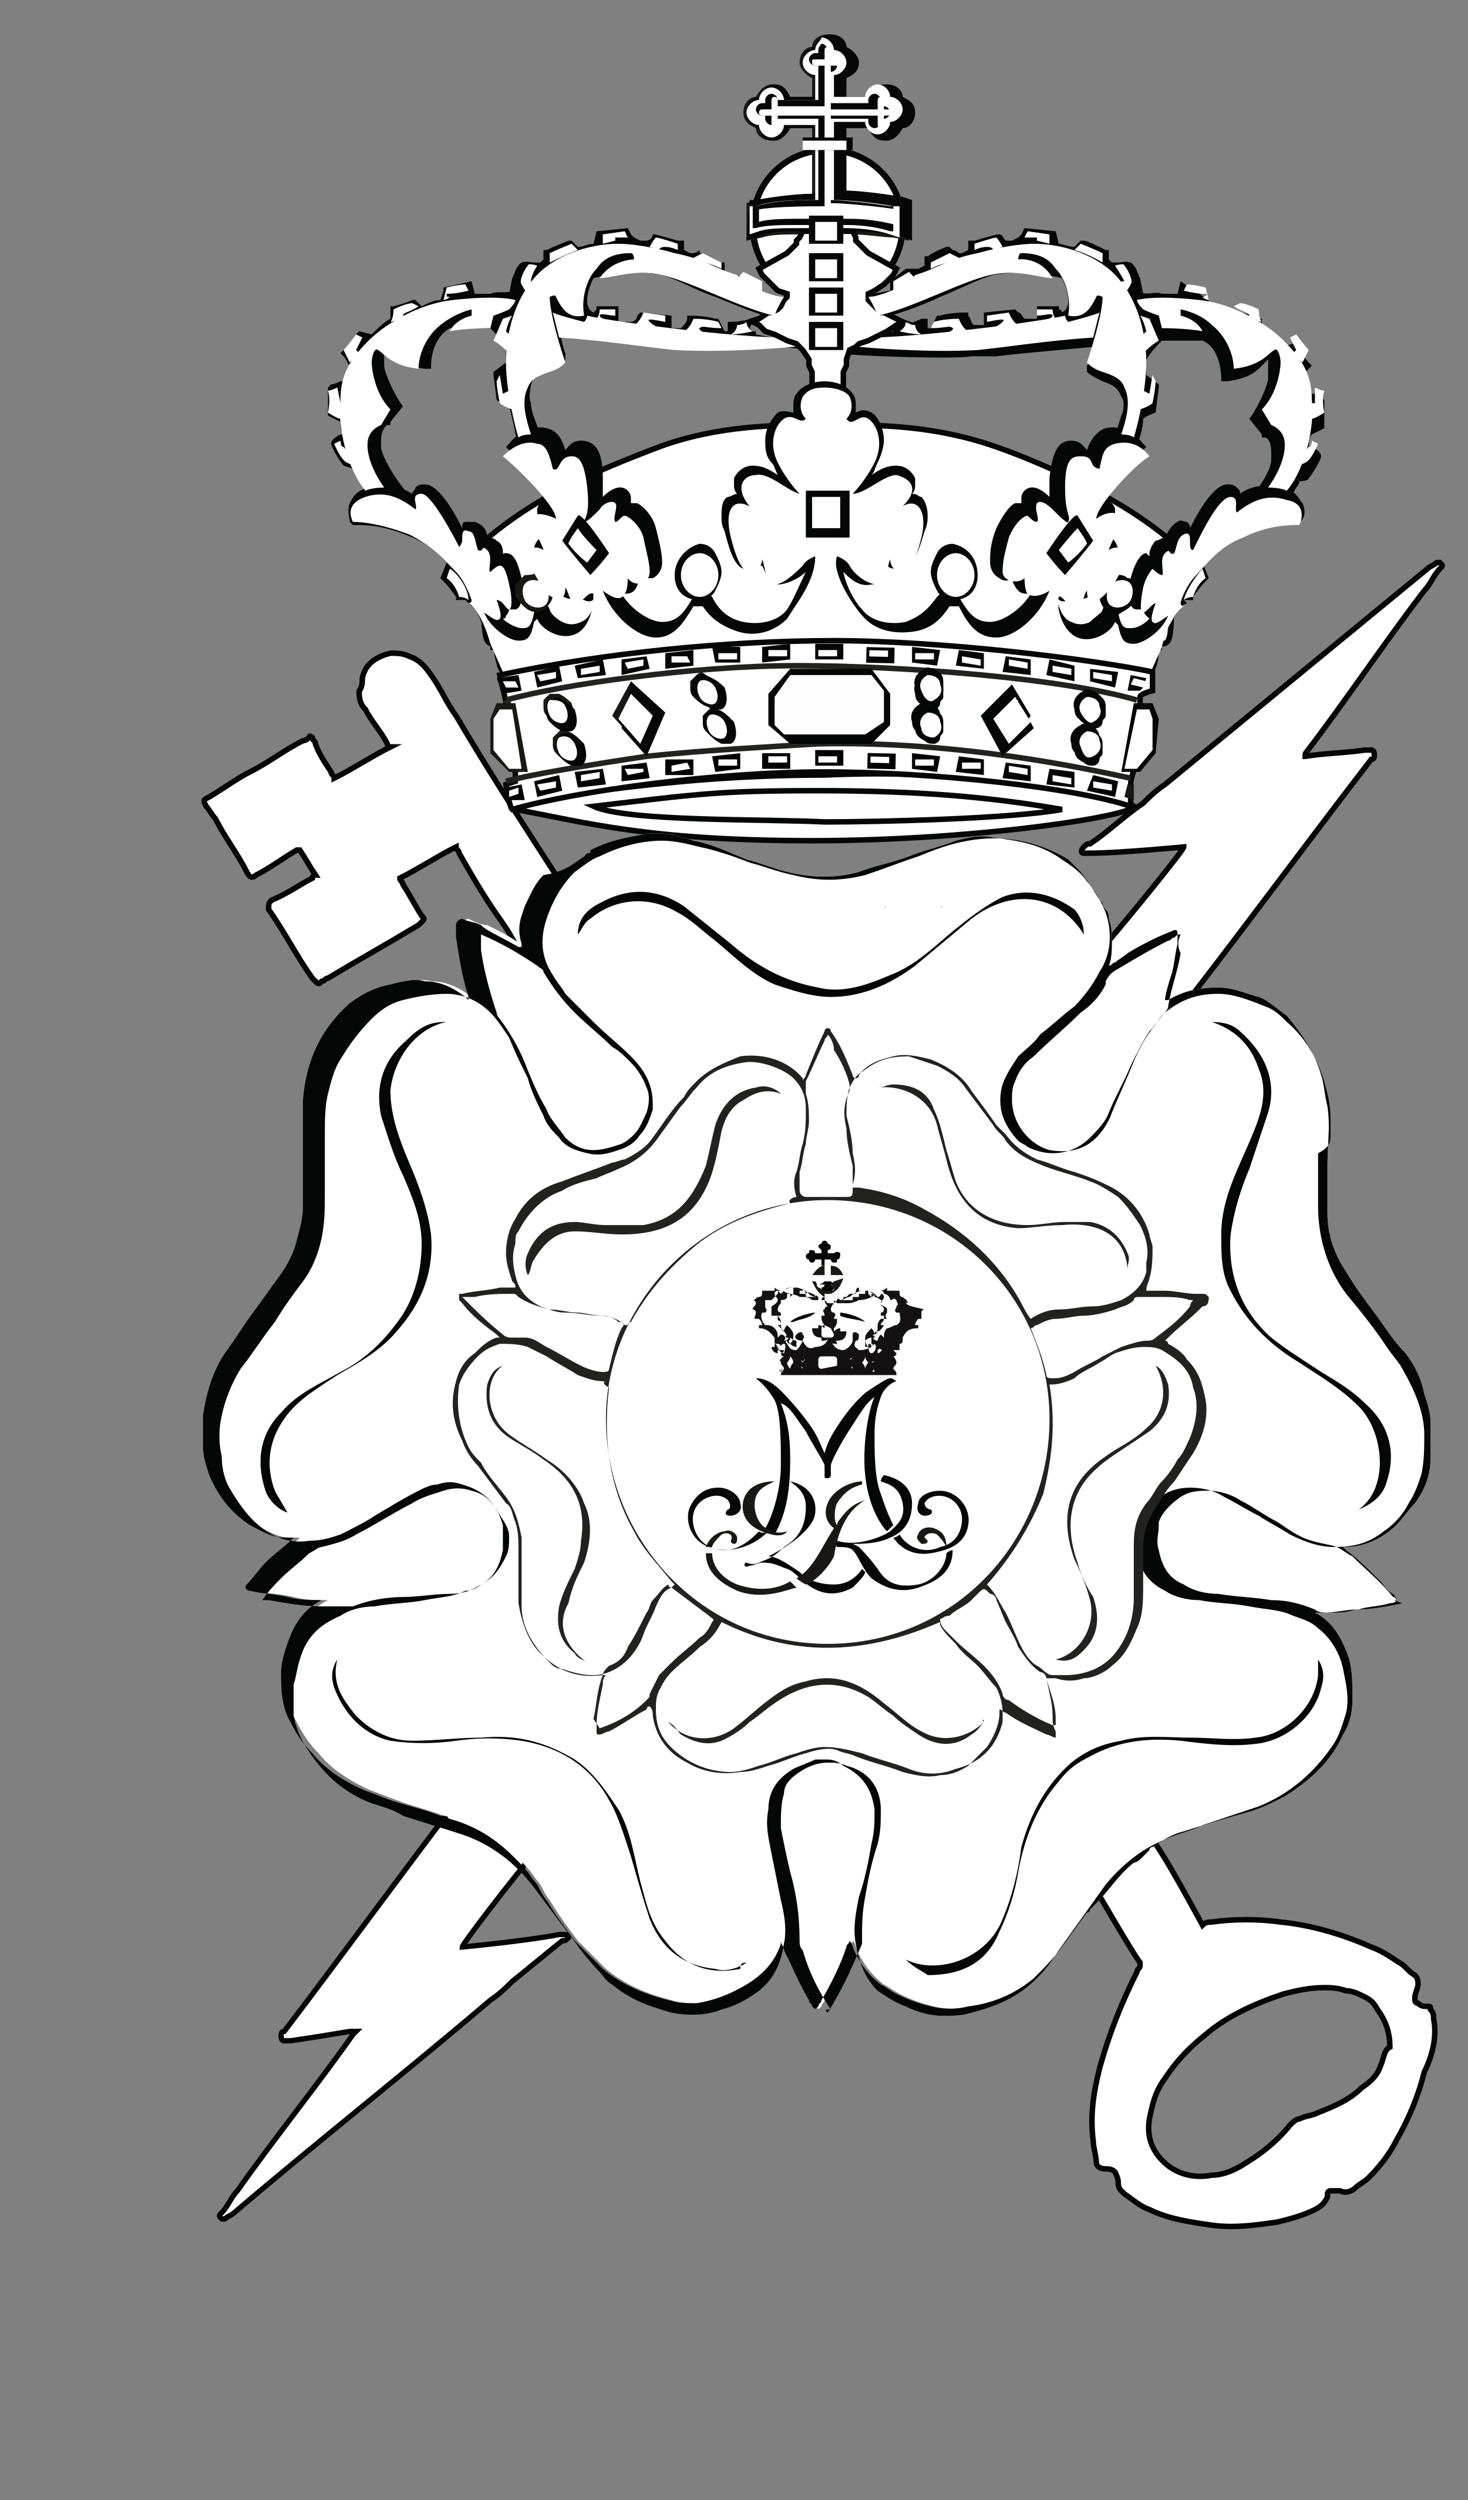 <?xml version="1.0" encoding="iso-8859-1"?>
<!-- Generator: Adobe Illustrator 24.3.0, SVG Export Plug-In . SVG Version: 6.00 Build 0)  -->
<!DOCTYPE svg PUBLIC "-//W3C//DTD SVG 1.1//EN" "http://www.w3.org/Graphics/SVG/1.1/DTD/svg11.dtd">
<svg version="1.1" id="Lag_1" xmlns="http://www.w3.org/2000/svg" xmlns:xlink="http://www.w3.org/1999/xlink" x="0px" y="0px"
	 viewBox="0 0 47 80" style="enable-background:new 0 0 47 80;" xml:space="preserve">
<rect x="0" y="0" width="47" height="80" fill="#808080" stroke="none"/>
<path style="fill:#050606;stroke:#050606;stroke-width:8.780095e-02;stroke-miterlimit:10;" d="M6.9,68.5"/>
<path style="fill:#FFFFFF;stroke:#050606;stroke-width:0.176;" d="M32.3,25c2.3,0.3,4,0.7,4,0.8c0,0.3-5,1.1-10.3,1.1s-7.3-0.6-9.5-1c0.6-0.3,1.7-0.5,3.5-0.7
	c1.7-0.2,3.8-0.4,6.4-0.4C28.6,24.7,30.6,24.8,32.3,25z"/>
<path style="fill:#FFFFFF;stroke:#050606;stroke-width:0.176;stroke-miterlimit:10;" d="M14.6,22.9c-0.3-0.4-0.5-0.9-0.8-1.3c-0.2-0.3-0.4-0.5-0.7-0.6c-0.2-0.1-0.4-0.1-0.6-0.1
	c-0.4,0.1-0.8,0.3-0.9,0.8c0,0.1,0,0.3-0.1,0.4c0,0.2,0,0.4,0.2,0.6c0.2,0.4,0.5,0.7,0.7,1.1c0,0,0,0.1,0.1,0.1
	c-0.6,0.3-1.2,0.7-1.8,1c0-0.1-0.1-0.1-0.1-0.2c-0.2-0.3-0.4-0.6-0.5-0.9c0-0.1-0.1-0.1-0.1-0.2c0,0-0.1-0.1-0.1,0
	c0,0-0.1,0.1-0.2,0.1c-0.6,0.3-1.1,0.7-1.7,1c-0.4,0.2-0.8,0.5-1.3,0.8c-0.2,0.1-0.2,0.1-0.1,0.3c0.1,0.1,0.2,0.3,0.3,0.4
	c0.3,0.6,0.7,1.1,1,1.7C8,28.1,8.1,28.1,8.2,28c0.4-0.2,0.8-0.5,1.3-0.8h0.1c0.2,0.3,0.3,0.5,0.5,0.8C10,28,10,28.1,10,28.1
	c-0.4,0.2-0.8,0.5-1.3,0.7c-0.1,0.1-0.1,0.1-0.1,0.3c0.5,0.7,0.9,1.5,1.4,2.2l0.1,0.1c0.1,0.1,0.1,0.1,0.2,0c0.1,0,0.1-0.1,0.2-0.1
	c1-0.6,1.9-1.1,2.9-1.7l0.1-0.1c0.1-0.1,0.1-0.1,0-0.2c-0.2-0.3-0.4-0.7-0.6-1c0-0.1-0.1-0.1-0.1-0.2c0.6-0.3,1.2-0.7,1.8-1
	c0,0.1,0.1,0.1,0.1,0.2c0.4,0.7,0.8,1.4,1.3,2.1c0.2,0.3,0.3,0.4,0.7,1.2l0.9,0.4l0.5-2.5C18,28.4,17.9,28,17.8,28
	C16.7,26.3,15.6,24.6,14.6,22.9z M18,28.6L18,28.6C18,28.6,18,28.7,18,28.6z"/>
<path style="fill:#FFFFFF;stroke:#060606;stroke-width:0.176;stroke-miterlimit:10;" d="M45.9,64.6c0-0.1,0-0.2-0.1-0.3c0-0.1,0-0.1-0.1-0.1s-0.2,0-0.3-0.1c0,0-0.1,0-0.1-0.1v-0.1
	c0-0.1,0.1-0.3,0.1-0.4c0-0.1,0-0.2-0.1-0.3c-0.2-0.1-0.3-0.3-0.5-0.4c-0.3-0.2-0.6-0.4-0.9-0.5C43,61.9,42,61.6,41,61.5
	c-0.7-0.1-1.5-0.1-2.2,0c-0.1,0-0.2,0-0.3,0.1c-0.6-1.1-1.1-2-1.5-2.6l-0.2-0.2L35,60.2l0.1,0.3c-0.1-0.2,1.1,1.9,1.4,2.3
	c0,0,0,0,0,0.1s-0.1,0.1-0.1,0.2c-0.5,1-0.9,2-1.2,3.1C35,67,34.9,67.7,35,68.5c0,0.2,0.1,0.5,0.1,0.7c0,0.1,0.1,0.2,0.3,0.2
	c0.1,0,0.2,0,0.3,0.1c0,0,0.1,0.2,0.1,0.3c0,0.1,0,0.2,0.1,0.3c0,0,0,0,0.1,0.1c0.3,0.2,0.5,0.4,0.8,0.5c0.6,0.3,1.3,0.4,2,0.5
	s1.4,0,2.1-0.1c0.4-0.1,0.8-0.2,1.2-0.4c0.2-0.1,0.3-0.2,0.4-0.4v-0.1c0,0,0-0.1,0.1-0.1s0.2,0,0.3,0c0.2,0.1,0.4,0,0.5-0.1
	s0.3-0.2,0.4-0.3c0.4-0.4,0.7-0.8,0.9-1.2c0.4-0.7,0.7-1.4,0.9-2.2C45.9,65.7,46,65.1,45.9,64.6z M44.2,66.1
	c-0.1,0.3-0.3,0.5-0.6,0.7c-0.4,0.4-0.9,0.6-1.4,0.8c-0.2,0.1-0.4,0.1-0.6,0.2c-0.1,0-0.2,0.1-0.3,0.2c-0.4,0.5-0.9,0.9-1.4,1.2
	c-0.3,0.2-0.7,0.4-1.1,0.4c-0.5,0.1-1,0-1.4-0.3c-0.5-0.4-0.7-0.9-0.6-1.5c0.1-0.5,0.2-0.9,0.5-1.3c0.4-0.6,0.8-1,1.3-1.4
	c0.7-0.6,1.6-1,2.5-1.3c0.4-0.1,0.8-0.2,1.3-0.2c0.2,0,0.4,0,0.7,0.1c0.2,0,0.4,0.1,0.6,0.2c0.2,0.1,0.3,0.2,0.4,0.4
	c0.3,0.4,0.4,0.8,0.4,1.2C44.3,65.6,44.3,65.9,44.2,66.1z"/>
<path style="fill:#FFFFFF;stroke:#050606;stroke-width:0.17;stroke-miterlimit:10;" d="M17.1,59.3c-0.6,0.7-2.3,2.9-2.3,3c0,0,2.1-0.2,3.1-0.4c0.1,0,0.1,0,0.2,0s0.1,0.1,0.1,0.1
	c-0.1,0.1-0.1,0.1-0.2,0.1c-0.5,0.4-1.1,0.9-1.6,1.3c-0.2,0.2-0.4,0.4-0.7,0.6c-2.7,2.3-5.5,4.5-8.2,6.8c-0.1,0.1-0.2,0.1-0.3,0.2
	H7.1c-0.1-0.1-0.1-0.1,0-0.2c0.2-0.2,0.3-0.5,0.5-0.7c1.2-1.7,2.5-3.3,3.7-5l0.1-0.1c-0.1,0-0.1,0-0.2,0c-0.6,0.1-1.2,0.2-1.9,0.3
	c-0.1,0-0.1,0-0.2,0S9,65.2,9,65.1c0,0,0-0.1,0.1-0.1c1.6-2.1,3.8-5.1,5.4-7.2c0.1-0.2-0.1,0.2,0.2-0.3c0,0,2.1,0.9,2.6,1.3
	L17.1,59.3z"/>
<path style="fill:#FFFFFF;stroke:#050606;stroke-width:0.176;stroke-miterlimit:10;" d="M35.5,30.1c0.6-0.7,2.4-2.9,2.4-3c0,0-2.1,0.2-3,0.2c-0.1,0-0.1,0-0.2,0s-0.1-0.1,0-0.2s0.1-0.1,0.2-0.1
	c0.6-0.4,1.1-0.9,1.7-1.3c0.2-0.2,0.4-0.4,0.7-0.6c2.8-2.3,5.6-4.6,8.4-6.9c0.1-0.1,0.2-0.1,0.3-0.2h0.1c0.1,0.1,0.1,0.1,0,0.2
	c-0.2,0.2-0.3,0.5-0.5,0.7c-1.3,1.7-2.5,3.5-3.8,5.2c0,0,0,0.1-0.1,0.1c0.1,0,0,0,0.1,0c0.6-0.1,1.2-0.1,1.9-0.2c0.1,0,0.1,0,0.2,0
	c0.1,0,0.1,0.1,0.1,0.2c0,0,0,0.1-0.1,0.1c-1.7,2.2-4,5.3-5.7,7.5c-0.1,0.2-0.3,0.3-0.7,0.7c0,0-1.9-1.2-2.4-1.7L35.5,30.1z"/>
<path style="fill:#FFFFFF;" d="M18.7,27.4L18.7,27.4l0.1-0.1c0.1,0,0.1,0,0.1-0.1c0.6-0.3,1.1-0.4,1.7-0.5c0.5-0.1,1,0,1.6,0.2
	c0.6,0.1,1.2,0.4,1.7,0.6c0.4,0.1,0.9,0.3,1.3,0.4c0.8,0.2,1.6,0.2,2.3,0c0.5-0.2,1.1-0.3,1.6-0.5s1-0.3,1.5-0.5
	c0.4-0.1,0.8-0.2,1.2-0.1c0.8,0.1,1.5,0.2,2.2,0.7c0.3,0.2,0.6,0.4,0.8,0.7c0.2,0.2,0.3,0.5,0.5,0.7c0,0.1,0.1,0.2,0.1,0.2
	c0.1,0.1,0.1,0.2,0.1,0.3c0.1,0.3,0.1,0.5,0.1,0.7s0,0.6-0.1,0.8c0.1,0,0.1-0.1,0.2-0.1c0.1-0.1,0.3-0.2,0.4-0.3
	c0.5-0.3,0.9-0.5,1.4-0.7c0.2-0.1,0.2,0,0.2,0.1s0,0.2,0,0.3c-0.1,0.4-0.1,0.7-0.2,1c0,0-0.2,0.6-0.2,0.8h0.1c0.5-0.3,1-0.4,1.6-0.4
	c0.5,0,0.9,0.2,1.3,0.3c0.3,0.1,0.6,0.4,0.9,0.6c0.5,0.6,0.9,1.2,1.1,1.9c0.1,0.3,0.1,0.6,0.2,1c0.1,0.6,0,1.3,0,1.9
	c0,0.5,0,1,0,1.5c0,0.7,0.2,1.3,0.6,1.9c0.3,0.5,0.6,0.9,0.9,1.3c0.3,0.4,0.6,0.9,1,1.3c0.3,0.4,0.5,0.8,0.6,1.3
	c0.1,0.3,0.2,0.6,0.2,0.9c0,0,0,0,0,0.1v1c0,0,0,0,0,0.1c0,0.5-0.2,1-0.5,1.4c-0.2,0.2-0.4,0.5-0.6,0.7c-0.4,0.4-1,0.7-1.6,0.7
	c0,0,0,0-0.1,0l0,0c0,0,0,0,0.1,0.1c0.4,0.3,0.7,0.6,1.1,1c0.1,0.1,0.2,0.3,0.4,0.4c0.2,0.2,0.1,0.3-0.1,0.3c-0.3,0.1-0.7,0.1-1,0.2
	c-0.4,0-0.7,0.1-1.1,0.1c-0.1,0-0.2,0-0.3,0l0,0c0.6,0.3,0.9,0.9,1.1,1.5c0.1,0.4,0.1,0.8,0.1,1.3c0,0.4-0.1,0.8-0.3,1.1
	c-0.4,0.9-1.1,1.5-1.9,2c-0.4,0.2-0.8,0.4-1.2,0.5c-0.7,0.2-1.4,0.4-2,0.6c-0.4,0.1-0.7,0.3-1,0.5c0,0-0.1,0-0.1,0.1l-0.2,0.2
	c-0.1,0.1-0.2,0.2-0.3,0.2c-0.5,0.4-0.8,0.9-1.2,1.3l-0.2,0.2c0,0.1-0.1,0.1-0.1,0.1c-0.3,0.4-0.5,0.7-0.8,1.1
	c-0.3,0.4-0.6,0.7-0.9,1c-0.6,0.5-1.3,0.8-2,0.9c-0.4,0.1-0.8,0.1-1.2,0c-0.4-0.1-0.7-0.2-1.1-0.4c-0.2-0.1-0.3-0.2-0.5-0.3
	c-0.4-0.3-0.7-0.7-0.9-1.2c0,0,0-0.1-0.1-0.2c0,0.1-0.1,0.1-0.1,0.2c-0.2,0.6-0.5,1.2-0.8,1.7c0,0.1-0.1,0.1-0.1,0.2
	c-0.1,0.1-0.1,0.1-0.2,0c0-0.1-0.1-0.1-0.1-0.2c-0.3-0.5-0.5-1-0.8-1.6c0-0.1-0.1-0.2-0.1-0.3v0.1c-0.2,0.6-0.6,1-1.1,1.3
	s-1,0.5-1.6,0.6c-0.3,0-0.6,0-0.9-0.1c-0.8-0.2-1.5-0.5-2.1-1c-0.3-0.3-0.6-0.6-0.9-0.9c-0.3-0.4-0.6-0.8-0.9-1.3
	c-0.1-0.1-0.2-0.3-0.3-0.5c0,0-0.1-0.1-0.3-0.4c-0.7-0.8-1.4-1.4-2.5-1.7c0,0-0.2-0.1-0.3-0.1c-0.5-0.2-1-0.3-1.5-0.5
	c-0.3-0.1-0.5-0.2-0.8-0.3c-0.7-0.3-1.3-0.7-1.7-1.2c-0.3-0.3-0.5-0.6-0.7-1c-0.3-0.5-0.3-1.1-0.3-1.6c0-0.3,0.1-0.6,0.2-0.9
	c0.2-0.6,0.5-1.1,1.1-1.4c0,0,0,0,0.1,0h-0.1c-0.4,0-0.7,0-1.1-0.1S8.6,51,8.2,50.9c-0.1,0-0.2-0.1-0.1-0.2c0.2-0.2,0.4-0.5,0.6-0.7
	c0.3-0.3,0.6-0.5,0.8-0.7c0,0,0,0,0.1-0.1c-0.1,0-0.2,0-0.3,0c-0.4,0-0.7-0.2-1.1-0.4c-0.6-0.4-1-0.9-1.3-1.6
	c-0.1-0.3-0.2-0.6-0.2-0.9c0-0.1,0-0.1,0-0.2v-0.6c0-0.1,0-0.1,0-0.2c0.1-0.7,0.3-1.4,0.7-2C7.7,42.9,8,42.4,8.3,42
	c0.3-0.4,0.5-0.7,0.8-1.1c0.3-0.4,0.5-0.8,0.6-1.2s0.2-0.7,0.2-1.1c0-0.2,0-0.5,0-0.7s0-0.5,0-0.7c0-0.7,0-1.3,0-2
	c0.1-1.3,0.6-2.3,1.5-3.1c0.4-0.3,0.8-0.5,1.3-0.6c0.4-0.1,0.8-0.2,1.1-0.1c0.5,0,0.9,0.2,1.3,0.5l0.1,0.1l0,0v-0.1
	c-0.2-0.6-0.3-1.3-0.4-1.9c0-0.1,0-0.2,0-0.4c0-0.1,0.1-0.2,0.2-0.2c0.2,0.1,0.4,0.2,0.6,0.2c0.4,0.2,0.8,0.4,1.2,0.7h0.1
	c0-0.1,0-0.1,0-0.1c-0.1-0.3-0.1-0.6,0-0.9L17,29l0,0c0.2-0.4,0.3-0.7,0.6-1C18.1,27.9,18.4,27.6,18.7,27.4"/>
<path style="fill:#A4A3A3;" d="M35.5,54.3L35.5,54.3L35.5,54.3z"/>
<path style="fill:#A4A3A3;" d="M18,22L18,22C18.1,22.1,18.1,22.1,18,22z"/>
<path style="fill:#A4A3A3;" d="M28.3,29C28.4,29,28.4,29.1,28.3,29L28.3,29z"/>
<path style="fill:#A4A3A3;" d="M30.1,29C30.2,29,30.2,29.1,30.1,29L30.1,29z"/>
<path style="fill:#050606;" d="M19.2,22.3"/>
<path style="fill:#FFFFFF;stroke:#222221;stroke-width:0.248;stroke-linecap:round;stroke-linejoin:round;" d="M36.6,25.7"/>
<path style="fill:#050606;" d="M42.6,36.3L42.6,36.3c0-0.1,0-0.1,0-0.2c0-0.4,0-0.7-0.1-1.1c-0.2-0.9-0.6-1.7-1.3-2.3
	c-0.2-0.2-0.4-0.4-0.7-0.5c-0.5-0.2-1-0.4-1.5-0.4c-0.7,0-1.2,0.2-1.7,0.6c-0.2,0.2-0.3,0.4-0.5,0.6c-0.2,0.3-0.4,0.7-0.6,1.1
	c-0.2,0.5-0.5,1-0.7,1.5c-0.1,0.3-0.4,0.6-0.6,0.8c-0.3,0.3-0.7,0.5-1.2,0.5c-0.3,0-0.6-0.1-0.8-0.2c-0.1-0.1-0.2-0.1-0.3-0.2
	c-0.2-0.2-0.4-0.5-0.5-0.8s-0.1-0.7,0-1s0.3-0.6,0.5-0.9c0.2-0.2,0.5-0.4,0.7-0.7c0.4-0.3,0.7-0.6,1.1-0.9c0.3-0.3,0.6-0.7,0.8-1.1
	c0.4-0.6,0.4-1.3,0.2-1.9c-0.2-0.5-0.5-0.9-0.8-1.3c-0.1-0.1-0.3-0.3-0.4-0.4c-1-0.6-2.1-0.8-3.2-0.6c-0.6,0.1-1.1,0.3-1.6,0.5
	c-0.6,0.2-1.1,0.4-1.7,0.6c-0.8,0.2-1.5,0.2-2.3,0c-0.5-0.1-1-0.3-1.4-0.4c-0.5-0.2-1.1-0.4-1.6-0.5c-0.4-0.1-0.8-0.2-1.2-0.2
	c-0.7,0-1.4,0.2-2,0.5c-0.3,0.1-0.5,0.3-0.8,0.5c-0.4,0.4-0.7,0.9-0.9,1.5c-0.2,0.6-0.2,1.2,0.2,1.8c0.1,0.2,0.3,0.4,0.4,0.6
	c0.3,0.3,0.6,0.6,0.9,0.9c0.4,0.4,0.8,0.7,1.2,1.1c0.3,0.3,0.5,0.6,0.6,0.9c0.1,0.3,0.1,0.5,0.1,0.8c-0.1,0.3-0.2,0.6-0.4,0.8
	c-0.2,0.3-0.4,0.4-0.7,0.5c-0.3,0.1-0.6,0.2-1,0.1c-0.4-0.1-0.7-0.2-0.9-0.5c-0.2-0.2-0.4-0.4-0.5-0.7c-0.2-0.4-0.4-0.8-0.5-1.2
	c-0.2-0.4-0.4-0.8-0.6-1.3c-0.2-0.3-0.4-0.6-0.6-0.8c-0.4-0.4-0.9-0.6-1.4-0.6s-1,0.1-1.4,0.2s-0.7,0.3-1,0.6
	c-0.4,0.4-0.7,0.8-1,1.3c-0.2,0.3-0.3,0.7-0.4,1.1c-0.1,0.4-0.1,0.9-0.1,1.3c0,0.6,0,1.2,0,1.9c0,0.5,0,0.9-0.1,1.4s-0.3,1-0.6,1.4
	c-0.3,0.4-0.6,0.8-0.9,1.3c-0.4,0.5-0.7,1-1.1,1.5c-0.3,0.5-0.5,1-0.6,1.5c-0.1,0.4-0.1,0.9,0,1.3c0,0.4,0.1,0.8,0.3,1.1
	c0.3,0.5,0.6,0.9,1,1.2s0.9,0.5,1.5,0.4c0.4,0,0.7-0.1,1-0.2c0.4-0.2,0.8-0.4,1.1-0.6c0.5-0.3,1-0.6,1.4-0.8
	c0.2-0.1,0.4-0.2,0.6-0.2c0.3-0.1,0.5-0.1,0.8,0c0.7,0.2,1.1,0.6,1.3,1.3v0.1c0,0.2,0,0.4,0,0.7c-0.1,0.5-0.3,0.9-0.7,1.1
	c-0.1,0.1-0.3,0.2-0.5,0.2c-0.4,0.2-0.8,0.2-1.3,0.3s-1.1,0.1-1.6,0.2c-0.4,0-0.8,0.1-1.1,0.3c-0.7,0.3-1.1,0.7-1.3,1.4
	c-0.1,0.3-0.1,0.5-0.2,0.8c0,0.4,0,0.7,0,1c0.1,0.5,0.3,0.9,0.6,1.3c0.5,0.7,1.1,1.2,1.9,1.5c0.3,0.1,0.7,0.2,1,0.4
	c0.6,0.2,1.3,0.4,1.9,0.6c0.9,0.3,1.7,0.9,2.3,1.7c0.3,0.4,0.6,0.8,0.9,1.2c0.4,0.5,0.7,1,1.2,1.5c0.1,0.1,0.2,0.3,0.4,0.4
	c0.6,0.5,1.2,0.7,1.9,0.9c0.5,0.1,1.1,0.1,1.6-0.1c0.4-0.1,0.8-0.3,1.2-0.6c0.5-0.4,0.7-0.9,0.8-1.5c0.1-0.5,0-1-0.1-1.4
	c-0.1-0.5-0.2-1-0.3-1.5c-0.1-0.5-0.2-0.9-0.1-1.4c0-0.6,0.3-1,0.8-1.3c0.2-0.1,0.5-0.2,0.7-0.3c0.1,0,0.3,0,0.4,0
	c0.2,0,0.4,0.1,0.5,0.2c0.6,0.3,0.9,0.7,1,1.4c0,0.4,0,0.7-0.1,1.1c-0.1,0.6-0.2,1.1-0.4,1.7c-0.1,0.5-0.2,1-0.1,1.5
	c0.1,0.6,0.3,1.1,0.7,1.5c0.3,0.2,0.6,0.4,0.9,0.5c0.4,0.2,0.8,0.3,1.2,0.3c0.3,0,0.6,0,0.9-0.1c0.8-0.2,1.5-0.5,2.1-1.1
	c0.3-0.3,0.5-0.6,0.7-0.9c0.5-0.7,1-1.4,1.5-2.1c0.5-0.6,1.1-1.1,1.8-1.4c0.4-0.2,0.9-0.3,1.3-0.5c0.6-0.2,1.2-0.4,1.8-0.6
	c1-0.4,1.8-1.1,2.4-2c0.2-0.3,0.3-0.7,0.4-1c0.1-0.5,0-0.9-0.1-1.4s-0.4-1-0.8-1.3c-0.2-0.2-0.5-0.3-0.8-0.4
	c-0.4-0.2-0.9-0.2-1.4-0.3s-1.1-0.1-1.6-0.2c-0.4,0-0.8-0.1-1.1-0.3c-0.4-0.2-0.7-0.5-0.8-0.9c-0.1-0.3-0.1-0.6-0.1-0.9
	c0-0.1,0-0.3,0.1-0.4c0.1-0.2,0.2-0.4,0.4-0.6c0.3-0.3,0.7-0.5,1.2-0.5c0.4,0,0.8,0.1,1.1,0.3c0.4,0.2,0.7,0.4,1.1,0.6
	c0.3,0.2,0.7,0.4,1,0.6c0.4,0.2,0.9,0.4,1.4,0.4c0.6,0,1.1-0.1,1.6-0.5c0.3-0.2,0.6-0.5,0.8-0.9c0.2-0.3,0.3-0.6,0.4-0.9
	c0.1-0.4,0.1-0.9,0.1-1.3c0-0.7-0.3-1.4-0.7-2.1c-0.1-0.2-0.3-0.4-0.5-0.7c-0.4-0.6-0.8-1.1-1.3-1.7c-0.6-0.8-0.9-1.8-0.9-2.8
	c0-0.4,0-0.7,0-1.1c0-0.2,0-0.4,0-0.6C42.6,36.7,42.6,36.5,42.6,36.3 M18.7,27.4L18.7,27.4l0.1-0.1c0.1,0,0.1,0,0.1-0.1
	c0.6-0.3,1.1-0.4,1.7-0.5c0.5-0.1,1,0,1.6,0.2c0.6,0.1,1.2,0.4,1.7,0.6c0.4,0.1,0.9,0.3,1.3,0.4c0.8,0.2,1.6,0.2,2.3,0
	c0.5-0.2,1.1-0.3,1.6-0.5s1-0.3,1.5-0.5c0.4-0.1,0.8-0.2,1.2-0.1c0.8,0.1,1.5,0.2,2.2,0.7c0.3,0.2,0.6,0.4,0.8,0.7
	c0.2,0.2,0.3,0.5,0.5,0.7c0,0.1,0.1,0.2,0.1,0.2c0.1,0.1,0.1,0.2,0.1,0.3c0.1,0.3,0.1,0.5,0.1,0.7s0,0.6-0.1,0.8
	c0.1,0,0.1-0.1,0.2-0.1c0.1-0.1,0.3-0.2,0.4-0.3c0.5-0.3,0.9-0.5,1.4-0.7c0.2-0.1,0.2,0,0.2,0.1s0,0.2,0,0.3c-0.1,0.4-0.1,0.7-0.2,1
	c0,0-0.2,0.6-0.2,0.8h0.1c0.5-0.3,1-0.4,1.6-0.4c0.5,0,0.9,0.2,1.3,0.3c0.3,0.1,0.6,0.4,0.9,0.6c0.5,0.6,0.9,1.2,1.1,1.9
	c0.1,0.3,0.1,0.6,0.2,1c0.1,0.6,0,1.3,0,1.9c0,0.5,0,1,0,1.5c0,0.7,0.2,1.3,0.6,1.9c0.3,0.5,0.6,0.9,0.9,1.3c0.3,0.4,0.6,0.9,1,1.3
	c0.3,0.4,0.5,0.8,0.6,1.3c0.1,0.3,0.2,0.6,0.2,0.9c0,0,0,0,0,0.1v1c0,0,0,0,0,0.1c0,0.5-0.2,1-0.5,1.4c-0.2,0.2-0.4,0.5-0.6,0.7
	c-0.4,0.4-1,0.7-1.6,0.7c0,0,0,0-0.1,0l0,0c0,0,0,0,0.1,0.1c0.4,0.3,0.7,0.6,1.1,1c0.1,0.1,0.2,0.3,0.4,0.4c0.2,0.2,0.1,0.3-0.1,0.3
	c-0.3,0.1-0.7,0.1-1,0.2c-0.4,0-0.7,0.1-1.1,0.1c-0.1,0-0.2,0-0.3,0l0,0c0.6,0.3,0.9,0.9,1.1,1.5c0.1,0.4,0.1,0.8,0.1,1.3
	c0,0.4-0.1,0.8-0.3,1.1c-0.4,0.9-1.1,1.5-1.9,2c-0.4,0.2-0.8,0.4-1.2,0.5c-0.7,0.2-1.4,0.4-2,0.6c-0.4,0.1-0.7,0.3-1,0.5
	c0,0-0.1,0-0.1,0.1l-0.2,0.2c-0.1,0.1-0.2,0.2-0.3,0.2c-0.5,0.4-0.8,0.9-1.2,1.3l-0.2,0.2c0,0.1-0.1,0.1-0.1,0.1
	c-0.3,0.4-0.5,0.7-0.8,1.1c-0.3,0.4-0.6,0.7-0.9,1c-0.6,0.5-1.3,0.8-2.1,0.9c-0.4,0.1-0.8,0.1-1.2,0c-0.4-0.1-0.7-0.2-1.1-0.4
	c-0.2-0.1-0.3-0.2-0.5-0.3c-0.4-0.3-0.7-0.7-0.9-1.2c0,0,0-0.1-0.1-0.2c0,0.1-0.1,0.1-0.1,0.2c-0.2,0.6-0.5,1.2-0.8,1.7
	c0,0.1-0.1,0.1-0.1,0.2c-0.1,0.1-0.1,0.1-0.2,0c0-0.1-0.1-0.1-0.1-0.2c-0.3-0.5-0.5-1-0.8-1.6c0-0.1-0.1-0.2-0.1-0.3v0.1
	c-0.2,0.6-0.6,1-1.1,1.3s-1,0.5-1.6,0.6c-0.3,0-0.6,0-0.9-0.1c-0.8-0.2-1.5-0.5-2.1-1c-0.3-0.3-0.6-0.6-0.9-0.9
	c-0.3-0.4-0.6-0.8-0.9-1.3c-0.1-0.1-0.2-0.3-0.3-0.5c0,0-0.1-0.1-0.3-0.4c-0.7-0.8-1.4-1.4-2.5-1.7c0,0-0.2-0.1-0.3-0.1
	c-0.5-0.2-1-0.3-1.6-0.5c-0.3-0.1-0.5-0.2-0.8-0.3C11,57,10.4,56.6,10,56.1c-0.3-0.3-0.5-0.6-0.7-1C9,54.6,9,54,9,53.5
	c0-0.3,0.1-0.6,0.2-0.9c0.2-0.6,0.5-1.1,1.1-1.4c0,0,0,0,0.1,0h-0.1c-0.4,0-0.7,0-1.1-0.1S8.4,51,8,50.9c-0.1,0-0.2-0.1-0.1-0.2
	c0.2-0.2,0.4-0.5,0.6-0.7c0.3-0.3,0.6-0.5,0.8-0.7c0,0,0,0,0.1-0.1c-0.1,0-0.2,0-0.3,0c-0.4,0-0.7-0.2-1.1-0.4
	c-0.6-0.4-1-0.9-1.3-1.6c-0.1-0.3-0.2-0.6-0.2-0.9c0-0.1,0-0.1,0-0.2v-0.6c0-0.1,0-0.1,0-0.2c0.1-0.7,0.3-1.4,0.7-2
	c0.3-0.4,0.6-0.9,0.9-1.3c0.3-0.4,0.5-0.7,0.8-1.1c0.3-0.4,0.5-0.8,0.6-1.2s0.2-0.7,0.2-1.1c0-0.2,0-0.5,0-0.7s0-0.5,0-0.7
	c0-0.7,0-1.3,0-2c0.1-1.3,0.6-2.3,1.5-3.1c0.4-0.3,0.8-0.5,1.3-0.6c0.4-0.1,0.8-0.2,1.1-0.1c0.5,0,0.9,0.2,1.3,0.5L15,32l0,0v-0.1
	c-0.2-0.6-0.3-1.3-0.4-1.9c0-0.1,0-0.2,0-0.4c0-0.1,0.1-0.2,0.2-0.2c0.2,0.1,0.4,0.1,0.6,0.2c0.2,0.2,0.5,0.3,1.2,0.7h0.1
	c0-0.1,0-0.1,0-0.1c-0.1-0.3-0.1-0.6,0-0.9l0.1-0.3l0,0c0.2-0.4,0.3-0.7,0.6-1C18.1,27.9,18.4,27.6,18.7,27.4 M37.8,29.9
	c-0.1,0-0.1,0-0.2,0.1c-0.1,0-0.1,0.1-0.2,0.1c-0.6,0.3-1.1,0.6-1.6,0.9c-0.2,0.1-0.3,0.2-0.4,0.4c0,0,0,0,0,0.1
	c-0.2,0.4-0.5,0.7-0.8,0.9c-0.5,0.5-1,0.9-1.5,1.4c-0.3,0.2-0.5,0.5-0.6,0.8c-0.1,0.2-0.1,0.4-0.1,0.6c0,0.7,0.5,1.4,1.2,1.6
	c0.6,0.1,1.1,0,1.5-0.4c0.2-0.2,0.4-0.5,0.5-0.8c0.2-0.5,0.4-0.9,0.6-1.4c0.2-0.5,0.4-0.9,0.7-1.3c0.1-0.1,0.2-0.3,0.3-0.4
	c0.1-0.1,0.2-0.2,0.2-0.3c0.1-0.6,0.3-1.1,0.4-1.7C37.7,30.3,37.7,30.1,37.8,29.9 M44.7,51.2c0-0.1-0.1-0.1-0.1-0.1
	c-0.4-0.5-0.9-0.9-1.3-1.3c-0.2-0.1-0.3-0.2-0.5-0.3c-0.3-0.1-0.5-0.1-0.8-0.2c-0.4-0.1-0.8-0.4-1.1-0.6c-0.4-0.2-0.8-0.5-1.2-0.7
	c-0.3-0.2-0.7-0.3-1-0.3s-0.6,0-0.9,0.2c-0.3,0.2-0.6,0.5-0.7,0.8v0.1c0,0.3-0.1,0.5,0,0.8c0.1,0.5,0.3,0.9,0.8,1.1
	c0.3,0.2,0.7,0.3,1.1,0.3c0.6,0.1,1.1,0.1,1.7,0.2c0.5,0,0.9,0.1,1.4,0.3c0.1,0.1,0.3,0.1,0.5,0.1c0.3,0,0.5,0,0.8-0.1
	c0.5,0,1-0.1,1.5-0.2C44.6,51.2,44.6,51.2,44.7,51.2 M15.4,29.9V30c0,0.1,0,0.3,0,0.4c0.1,0.7,0.3,1.4,0.5,2c0,0.1,0.1,0.2,0.1,0.2
	c0.3,0.4,0.6,0.9,0.8,1.4c0.2,0.5,0.4,1,0.7,1.5c0.1,0.3,0.4,0.6,0.6,0.9c0.3,0.3,0.6,0.4,0.9,0.4s0.6-0.1,0.9-0.2
	c0.2-0.1,0.3-0.2,0.4-0.3c0.2-0.2,0.3-0.5,0.4-0.7c0.1-0.3,0.1-0.6,0-0.8c-0.1-0.3-0.3-0.6-0.5-0.8s-0.4-0.4-0.6-0.5
	c-0.4-0.4-0.8-0.7-1.2-1.1c-0.4-0.4-0.7-0.8-1-1.3c0-0.1-0.1-0.1-0.2-0.2C16.6,30.5,16.1,30.2,15.4,29.9
	C15.5,29.9,15.4,29.9,15.4,29.9 M26.5,64.4L26.5,64.4c0.5-0.8,0.8-1.5,1.1-2.2c0-0.1,0-0.2,0-0.2c0-0.4,0-0.8,0.1-1.3
	c0.1-0.6,0.2-1.1,0.4-1.7c0.1-0.4,0.1-0.7,0.1-1.1c0-0.6-0.3-1.2-1.1-1.4c-0.2-0.1-0.4-0.1-0.6-0.1c-0.3,0-0.6,0.1-0.9,0.3
	s-0.5,0.4-0.5,0.7C25,57.7,25,58.1,25,58.5c0.1,0.5,0.2,1,0.3,1.4c0.2,0.7,0.3,1.4,0.3,2.2c0,0.1,0,0.2,0.1,0.3
	c0.2,0.7,0.5,1.3,0.9,1.9C26.4,64.3,26.4,64.3,26.5,64.4 M8.4,51.2c0.1,0,0.1,0,0.2,0c0.6,0.1,1.1,0.2,1.7,0.2c0.2,0,0.4,0,0.6,0
	c0.1,0,0.2,0,0.4,0c0.5-0.2,1.1-0.3,1.6-0.3s1-0.1,1.5-0.1c0.4,0,0.7-0.1,1-0.3c0.4-0.2,0.6-0.5,0.8-0.9c0.1-0.2,0.1-0.4,0.1-0.6
	c0-0.1,0-0.2-0.1-0.4s-0.2-0.3-0.3-0.5c-0.2-0.3-0.4-0.5-0.8-0.6c-0.3-0.1-0.6-0.1-0.9,0s-0.7,0.2-1,0.4c-0.6,0.3-1.2,0.7-1.8,1
	c-0.3,0.2-0.7,0.3-1.1,0.4c-0.1,0-0.2,0.1-0.4,0.2C9.6,50,9.3,50.2,9,50.5C8.8,50.7,8.6,50.9,8.4,51.2"/>
<path style="fill:#222221;" d="M33.5,53.7C33.5,53.8,33.5,53.8,33.5,53.7c0.1,0.5,0.2,0.8,0.2,1.2c0,0.2,0,0.3,0.1,0.5c0,0.1,0,0.1,0,0.2
	c-0.1,0-0.2-0.1-0.3-0.1c-0.4-0.2-0.9-0.4-1.3-0.7c-0.1,0-0.1-0.1-0.2-0.1c0,0,0,0,0,0.1c0,0.4-0.2,0.8-0.4,1.1
	c-0.2,0.2-0.4,0.4-0.6,0.6c-0.3,0.2-0.6,0.3-0.9,0.3c-0.4,0.1-0.8,0-1.2-0.1c-0.5-0.2-1-0.3-1.5-0.5c-0.2-0.1-0.4-0.1-0.6-0.2
	c-0.3-0.1-0.7,0-1,0.1c-0.4,0.1-0.8,0.3-1.2,0.4c-0.3,0.1-0.6,0.2-0.9,0.2c-0.6,0.1-1.2,0-1.7-0.3c-0.6-0.3-1-0.8-1.1-1.5
	c0-0.1,0-0.2-0.1-0.3c0,0-0.1,0-0.1,0.1c-0.4,0.2-0.8,0.5-1.2,0.7c-0.1,0-0.2,0.1-0.3,0.1c-0.1,0-0.1,0-0.1-0.1s0-0.1,0-0.2
	c0-0.4,0.1-0.8,0.2-1.3c0-0.1,0-0.2,0.1-0.3c-0.1,0-0.1,0-0.1,0c-0.8,0.1-1.4-0.1-2-0.7c-0.4-0.4-0.6-1-0.7-1.6c0-0.1,0-0.3,0-0.4
	c0-0.4,0-0.9,0-1.3c0-0.3,0-0.6-0.1-0.9c-0.1-0.2-0.1-0.5-0.3-0.6c-0.3-0.4-0.6-0.8-0.9-1.2c-0.2-0.2-0.4-0.5-0.5-0.8
	c-0.3-0.6-0.4-1.2-0.2-1.9c0.1-0.4,0.3-0.7,0.6-0.9c0.2-0.2,0.4-0.4,0.7-0.5H16l-0.1-0.1c-0.4-0.3-0.8-0.6-1.1-1l-0.1-0.1
	c0-0.1,0-0.1,0-0.2c0,0,0,0,0.1,0c0.4-0.1,0.8-0.1,1.2-0.2c0.2,0,0.3,0,0.5,0c0-0.1,0-0.1-0.1-0.2c-0.1-0.3-0.2-0.6-0.2-0.9
	c0-0.4,0.1-0.8,0.3-1.1c0.3-0.6,0.8-1,1.5-1.2c0.5-0.2,1.1-0.4,1.6-0.6c0.1,0,0.3-0.1,0.4-0.1c0.4-0.2,0.7-0.4,0.9-0.7
	c0.3-0.4,0.6-0.9,1-1.3c0.1-0.2,0.2-0.3,0.4-0.5c0.4-0.4,0.9-0.6,1.4-0.8c0.7-0.1,1.5,0.1,2,0.7c0,0,0,0,0,0.1
	c0-0.1,0.1-0.1,0.1-0.2c0.2-0.5,0.4-1,0.6-1.4c0-0.1,0.1-0.1,0.1-0.1c0.1,0,0.1,0.1,0.1,0.1c0.3,0.4,0.5,0.9,0.7,1.4
	c0,0,0,0.1,0.1,0.1c0,0,0.1,0,0.1-0.1c0.3-0.4,0.7-0.5,1.1-0.6s0.8,0,1.2,0.1c0.5,0.2,1,0.5,1.3,1c0.3,0.4,0.6,0.8,0.8,1.1
	c0.1,0.1,0.2,0.2,0.3,0.3c0.3,0.4,0.6,0.6,1,0.8c0.4,0.1,0.8,0.3,1.2,0.4c0.3,0.1,0.6,0.2,1,0.4c0.7,0.3,1.2,0.9,1.4,1.6
	c0,0.1,0.1,0.3,0.1,0.4c0,0.3,0,0.7-0.1,1c0,0.1-0.1,0.2-0.1,0.4c0,0,0.1,0,0.2,0c0.1,0,0.2,0,0.4,0c0.3,0,0.7,0.1,1,0.1
	c0.1,0,0.1,0,0.2,0c0.1,0,0.1,0,0.2,0.1c0,0.1,0,0.3-0.2,0.3c0,0,0,0-0.1,0.1c-0.3,0.3-0.7,0.6-1,0.9c0,0,0,0-0.1,0.1
	c0,0,0.1,0,0.1,0.1c0.2,0.1,0.5,0.3,0.6,0.5c0.4,0.4,0.5,0.8,0.6,1.3c0.1,0.6-0.1,1.2-0.4,1.7c-0.2,0.3-0.4,0.6-0.6,0.9
	c-0.2,0.2-0.4,0.5-0.5,0.7c-0.3,0.4-0.5,0.9-0.5,1.4c0,0.4,0,0.8,0,1.2c0,0.5,0,1-0.2,1.4c-0.2,0.5-0.4,0.9-0.8,1.2
	c-0.2,0.2-0.6,0.4-0.9,0.4c-0.3,0.1-0.6,0.1-0.9,0C33.6,53.7,33.6,53.7,33.5,53.7 M26.5,52.6c4,0,7-3.2,7.1-7c0.1-4-3.1-7.2-7.1-7.2
	s-7.1,3.3-7.1,7C19.4,49.2,22.4,52.6,26.5,52.6 M25.5,38.3L25.5,38.3c-0.1-0.3-0.1-0.6,0-0.8c0.1-0.3,0.1-0.6,0.2-0.9
	c0.1-0.4,0.1-0.7,0.1-1.1c0-0.4-0.1-0.7-0.4-1s-1.1-0.6-1.6-0.5c-0.6,0.1-1.1,0.3-1.5,0.8c-0.2,0.2-0.3,0.4-0.5,0.6
	c-0.3,0.4-0.5,0.7-0.8,1.1c-0.3,0.4-0.7,0.7-1.2,0.9c-0.2,0.1-0.5,0.2-0.7,0.3c-0.4,0.1-0.8,0.2-1.1,0.4c-0.6,0.2-1.1,0.7-1.4,1.3
	c-0.1,0.1-0.1,0.2-0.1,0.4c-0.1,0.3-0.1,0.6,0,1c0.1,0.5,0.4,0.8,0.8,1c0.3,0.1,0.5,0.2,0.8,0.2c0.4,0,0.8,0.1,1.1,0.1
	c0.3,0,0.6,0.1,0.8,0.3c0,0,0,0,0.1,0c0,0,0-0.1,0.1-0.1c0.5-0.9,1.1-1.6,1.9-2.3c0.9-0.8,2-1.2,3.2-1.5
	C25.2,38.4,25.4,38.3,25.5,38.3 M33,42.2C33,42.2,33.1,42.2,33,42.2c0.3-0.2,0.6-0.3,0.9-0.3c0.4,0,0.7-0.1,1.1-0.1
	c0.3,0,0.6-0.1,0.9-0.2c0.4-0.2,0.7-0.5,0.8-0.9c0-0.1,0-0.2,0-0.3c0.1-0.4,0-0.8-0.2-1.2c-0.2-0.3-0.4-0.6-0.7-0.9
	c-0.3-0.2-0.6-0.4-0.9-0.5c-0.5-0.2-1-0.3-1.5-0.5s-0.9-0.4-1.2-0.8c-0.1-0.2-0.3-0.3-0.4-0.5c-0.3-0.4-0.6-0.8-0.9-1.2
	c-0.2-0.3-0.5-0.5-0.9-0.7c-0.3-0.1-0.6-0.2-0.9-0.3c-0.6,0-1,0.1-1.5,0.5c-0.2,0.1-0.3,0.3-0.4,0.5c-0.1,0.3-0.1,0.6-0.1,0.9
	c0.1,0.4,0.2,0.8,0.2,1.2c0.1,0.4,0.1,0.7,0,1V38c0.1,0,0.2,0,0.2,0c0.7,0.1,1.4,0.3,2.1,0.7c1.3,0.7,2.4,1.7,3.1,3
	C32.9,42.1,33,42.2,33,42.2 M19.4,44.2L19.4,44.2c-0.4,0-0.6-0.1-0.9-0.2c-0.3-0.2-0.7-0.4-1-0.6c-0.2-0.1-0.4-0.2-0.6-0.3
	C16.6,43,16.3,43,16,43c-0.3,0.1-0.5,0.2-0.7,0.4c-0.3,0.3-0.5,0.6-0.6,0.9c-0.1,0.7,0,1.4,0.3,2c0.1,0.2,0.2,0.3,0.4,0.5
	c0.2,0.4,0.5,0.7,0.8,1.1c0.3,0.4,0.4,0.8,0.5,1.3c0,0.3,0,0.6,0,0.9c0,0.4,0,0.8,0,1.3c0,0.7,0.4,1.3,0.9,1.8
	c0.1,0.1,0.2,0.2,0.4,0.2c0.3,0.1,0.6,0.2,1,0.2s0.8-0.2,1.1-0.5c0.2-0.2,0.4-0.5,0.5-0.8s0.3-0.6,0.4-0.9c0.1-0.2,0.2-0.5,0.5-0.6
	c0,0,0,0,0.1-0.1l-0.1-0.1c-0.4-0.5-0.9-1-1.2-1.6c-0.8-1.4-1-3-0.8-4.6C19.3,44.3,19.3,44.2,19.4,44.2 M31.6,50.7L31.6,50.7
	c0.3,0.3,0.4,0.6,0.6,0.9c0.2,0.4,0.3,0.7,0.5,1.1c0.1,0.2,0.3,0.5,0.5,0.6s0.3,0.3,0.5,0.3c0.1,0,0.3,0,0.4,0
	c0.6,0,1.2-0.2,1.6-0.7s0.6-1.1,0.6-1.8c0-0.6,0-1.1,0-1.7c0-0.5,0.1-0.9,0.4-1.3c0.2-0.2,0.3-0.5,0.5-0.7s0.4-0.5,0.5-0.7
	c0.2-0.2,0.3-0.5,0.4-0.7c0.2-0.5,0.3-1.1,0.1-1.6c-0.1-0.6-0.5-0.9-1-1.2c-0.2-0.1-0.4-0.1-0.6-0.1c-0.3,0-0.6,0.1-0.9,0.2
	c-0.2,0.1-0.3,0.2-0.5,0.3c-0.3,0.2-0.6,0.3-0.8,0.5c-0.2,0.1-0.5,0.2-0.7,0.2h-0.1c0.2,1.2,0.1,2.3-0.2,3.5
	C33,48.8,32.4,49.8,31.6,50.7 M23.1,51.9L23.1,51.9C23,51.9,23,51.9,23.1,51.9c-0.2,0.4-0.4,0.6-0.7,0.8c-0.3,0.3-0.6,0.5-0.9,0.8
	c-0.2,0.2-0.3,0.4-0.4,0.6C21,54.3,21,54.5,21,54.7c0,0.6,0.2,1,0.7,1.4s1.1,0.6,1.7,0.6c0.3,0,0.6-0.1,0.9-0.2
	c0.4-0.1,0.8-0.3,1.2-0.4c0.3-0.1,0.6-0.2,0.9-0.2c0.4,0,0.8,0.1,1.2,0.2c0.5,0.2,1,0.3,1.5,0.5s1,0.2,1.5,0
	c0.8-0.2,1.3-0.7,1.5-1.5c0-0.1,0-0.2,0-0.3c0-0.3-0.1-0.6-0.2-0.8c-0.2-0.2-0.4-0.5-0.6-0.7s-0.5-0.4-0.7-0.7
	c-0.2-0.2-0.4-0.4-0.5-0.6c0,0,0,0,0-0.1C27.6,53,25.3,53,23.1,51.9 M26.5,33.1c0,0.1-0.1,0.1-0.1,0.2c-0.2,0.4-0.4,0.9-0.6,1.3
	c0,0.1,0,0.2,0,0.4c0.1,0.3,0.1,0.6,0.1,0.9c0,0.2-0.1,0.5-0.1,0.7c-0.1,0.3-0.1,0.6-0.2,0.9c0,0.2,0,0.4,0,0.6
	c0,0.1,0.1,0.2,0.2,0.2c0.4,0,0.8,0,1.2,0c0.3,0,0.3,0,0.3-0.3l0,0c0-0.2,0-0.5,0-0.7c-0.1-0.4-0.2-0.8-0.2-1.2
	c-0.1-0.4-0.1-0.8,0.1-1.2c0-0.1,0-0.1,0-0.2c-0.1-0.4-0.3-0.8-0.5-1.1C26.7,33.4,26.6,33.2,26.5,33.1 M14.8,41.5
	C14.8,41.6,14.8,41.6,14.8,41.5C14.8,41.6,14.8,41.6,14.8,41.5c0.5,0.5,0.8,0.8,1.3,1.2c0.1,0.1,0.2,0.1,0.3,0.1c0.1,0,0.3,0,0.4,0
	c0.3,0,0.5,0.2,0.7,0.3c0.4,0.2,0.7,0.4,1.1,0.6c0.2,0.1,0.5,0.2,0.7,0.2c0.1,0,0.2,0,0.2-0.1c0.1-0.4,0.2-0.9,0.4-1.3
	c0.1-0.1,0.1-0.2-0.1-0.2c-0.1-0.1-0.3-0.2-0.5-0.2c-0.3,0-0.6-0.1-0.8-0.1c-0.3,0-0.6-0.1-0.9-0.1c-0.4-0.1-0.7-0.2-1-0.4
	c-0.1-0.1-0.1-0.1-0.2-0.1c-0.4,0-0.8,0-1.2,0.1C15.1,41.5,14.9,41.5,14.8,41.5 M38.2,41.6c-0.1,0-0.1,0-0.1,0
	c-0.3-0.1-0.6-0.1-1-0.1c-0.2,0-0.4,0-0.6,0c-0.1,0-0.2,0-0.2,0.1c-0.2,0.2-0.4,0.2-0.6,0.3c-0.3,0.1-0.7,0.2-1,0.2
	s-0.6,0.1-0.9,0.1c-0.2,0-0.4,0.1-0.6,0.2c-0.1,0-0.1,0.1-0.2,0.1c0.2,0.5,0.4,1,0.5,1.5l0,0c0,0.1,0.1,0.1,0.2,0.1c0,0,0,0,0.1,0
	c0.2,0,0.4-0.1,0.6-0.2c0.3-0.2,0.6-0.3,0.9-0.5c0.2-0.1,0.4-0.2,0.6-0.3c0.3-0.1,0.6-0.2,0.8-0.2c0.1,0,0.2,0,0.3-0.1
	c0.4-0.3,0.8-0.6,1.1-1C38.1,41.7,38.2,41.6,38.2,41.6 M19.2,55.3C19.3,55.3,19.3,55.3,19.2,55.3c0.6-0.2,1.1-0.5,1.5-0.9
	c0.1-0.1,0.1-0.1,0.1-0.2c0.1-0.2,0.2-0.4,0.3-0.6c0.1-0.1,0.3-0.3,0.4-0.4c0.3-0.3,0.6-0.5,0.9-0.8c0.2-0.1,0.3-0.3,0.4-0.5
	c0.1-0.1,0-0.1-0.1-0.2c-0.4-0.3-0.8-0.6-1.2-0.9c0,0-0.1,0-0.1-0.1c-0.2,0.1-0.3,0.3-0.5,0.5c-0.1,0.1-0.1,0.3-0.2,0.4
	c-0.2,0.4-0.4,0.8-0.6,1.1c-0.1,0.3-0.3,0.5-0.6,0.6c-0.1,0.1-0.2,0.2-0.2,0.3c-0.2,0.5-0.2,1-0.3,1.4
	C19.2,55.3,19.2,55.3,19.2,55.3 M30.1,51.8c0,0.2,0.1,0.3,0.2,0.4c0.1,0.1,0.2,0.2,0.3,0.3c0.3,0.3,0.6,0.5,0.9,0.8s0.5,0.6,0.6,0.9
	c0,0.1,0.1,0.2,0.2,0.2c0.4,0.3,0.9,0.6,1.4,0.8h0.1l0,0c0-0.1,0-0.1,0-0.2c0-0.5-0.2-0.9-0.3-1.3c0-0.1-0.1-0.2-0.2-0.2
	c-0.3-0.2-0.5-0.5-0.7-0.8c-0.1-0.3-0.3-0.6-0.4-0.8s-0.2-0.5-0.3-0.7c0-0.1-0.1-0.2-0.2-0.2c-0.2-0.2-0.2-0.2-0.4,0
	c-0.1,0.1-0.1,0.1-0.2,0.2c-0.2,0.2-0.5,0.3-0.7,0.5C30.2,51.7,30.2,51.8,30.1,51.8"/>
<path style="fill:#050606;" d="M34.7,29.9c-0.8-1.3-2.3-1.5-3.6-0.5c-0.6,0.5-1.2,1-1.8,1.5c-0.8,0.6-1.7,1-2.7,1c-0.6,0-1.2-0.2-1.8-0.4
	c-0.7-0.3-1.3-0.9-1.9-1.4c-0.4-0.3-0.8-0.7-1.2-0.9c-1-0.6-2.1-0.4-2.8,0.2c-0.2,0.1-0.3,0.4-0.4,0.5c0-0.5,0.3-0.8,0.7-1
	c0.9-0.5,1.8-0.5,2.7,0.1c0.5,0.4,1,0.8,1.5,1.2c0.8,0.7,1.7,1.2,2.8,1.4c0.8,0.2,1.6-0.1,2.3-0.4c0.8-0.3,1.4-0.9,2-1.4
	c0.5-0.4,1-0.8,1.6-1.1c0.8-0.3,1.6-0.1,2.3,0.4C34.5,29.2,34.7,29.5,34.7,29.9"/>
<path style="fill:#050606;" d="M14.3,32.7c-1,0.2-1.7,1.2-1.8,2.2c0,0.8,0.3,1.6,0.6,2.3c0.3,0.7,0.6,1.5,0.7,2.3c0.1,1.2-0.3,2.2-1.1,3.1
	c-0.5,0.6-1.2,1-1.9,1.4c-0.6,0.4-1.3,0.8-1.7,1.4c-0.5,0.7-0.6,1.5-0.3,2.3c0.1,0.2,0.3,0.5,0.4,0.7c-0.3-0.1-0.6-0.4-0.7-0.7
	c-0.3-0.9-0.2-1.8,0.5-2.5c0.5-0.6,1.2-0.9,1.9-1.3c0.8-0.4,1.4-1,1.9-1.7s0.7-1.6,0.7-2.4c0-0.8-0.3-1.5-0.6-2.2
	c-0.3-0.6-0.5-1.3-0.7-1.9c-0.2-1,0.1-1.8,0.8-2.4C13.5,32.8,13.8,32.7,14.3,32.7"/>
<path style="fill:#050606;" d="M38.8,32.7c0.4,0,0.7,0.1,0.9,0.3c0.8,0.7,1.2,1.6,0.9,2.6c-0.2,0.6-0.4,1.2-0.6,1.8
	c-0.3,0.7-0.5,1.4-0.6,2.1c-0.1,1.4,0.4,2.5,1.3,3.3c0.5,0.4,1,0.7,1.6,1.1c0.5,0.3,1,0.6,1.4,1c0.8,0.7,1,1.6,0.7,2.5
	c-0.1,0.4-0.4,0.7-0.9,0.9c1-0.7,0.8-2.5,0-3.3c-0.6-0.6-1.3-1-1.9-1.4c-1-0.6-1.8-1.4-2.3-2.5c-0.2-0.5-0.2-1-0.2-1.6
	c0-1.2,0.6-2.2,1-3.2c0.3-0.7,0.5-1.4,0.2-2.1C40.1,33.6,39.7,33,38.8,32.7"/>
<path style="fill:#050606;" d="M29,62.7c1,0.5,2.6,0,3.1-1.3c0.3-0.7,0.5-1.5,0.6-2.3c0.3-1.1,0.8-2,1.6-2.7c0.5-0.4,1-0.6,1.6-0.7
	c0.7-0.2,1.5-0.1,2.2-0.1s1.4,0.1,2.1,0c1-0.1,1.9-1,2-2c0-0.2,0-0.3,0-0.5c0.2,0.3,0.2,0.6,0.1,0.9c-0.2,0.9-1.1,1.7-2.1,1.8
	c-0.8,0.1-1.6,0-2.4-0.1c-1-0.1-2,0-2.9,0.5c-0.4,0.2-0.7,0.4-1,0.8c-0.7,0.8-1.1,1.8-1.3,2.9c-0.1,0.6-0.3,1.3-0.6,1.9
	c-0.4,1-1.2,1.4-2.3,1.4C29.6,63.1,29.3,63,29,62.7"/>
<path style="fill:#050606;" d="M23.9,62.8c-0.3,0.2-0.7,0.3-1,0.2c-1-0.1-1.7-0.6-2.1-1.6c-0.2-0.6-0.4-1.3-0.6-2c-0.2-0.6-0.4-1.3-0.7-1.8
	c-0.6-1.1-1.6-1.7-2.8-1.9c-0.7-0.1-1.4-0.1-2.1,0s-1.4,0.1-2.1,0c-0.9-0.2-1.5-0.9-1.8-1.7c-0.1-0.3-0.1-0.6,0.1-0.9
	c-0.2,0.8,0.2,1.3,0.6,1.8c0.5,0.5,1.1,0.8,1.8,0.8c0.7,0,1.5-0.1,2.2-0.1c1.1-0.1,2,0.1,3,0.7c0.6,0.4,1,1,1.4,1.6
	c0.4,0.7,0.5,1.5,0.7,2.3c0.2,0.7,0.3,1.3,0.8,1.9c0.6,0.8,1.4,1.1,2.4,0.9C23.7,62.8,23.8,62.8,23.9,62.8"/>
<path style="fill:#222221;" d="M28.1,34.8c0.2,0,0.3-0.1,0.5-0.1c0.6,0,1.1,0.2,1.3,0.8c0.2,0.4,0.3,0.9,0.4,1.3c0.1,0.3,0.2,0.7,0.3,1
	c0.4,1,1.3,1.4,2.3,1.4c0.4,0,0.8-0.1,1.2-0.1c0.3,0,0.6,0,0.8,0c0.6,0.1,1,0.5,1.2,1c0.1,0.2,0,0.3,0,0.5C36,39.4,35,39.1,34,39.2
	c-0.5,0-1,0.1-1.4,0.1c-1.3-0.1-2-0.9-2.3-2.2c-0.1-0.4-0.2-0.7-0.3-1.1C29.8,35.2,29,34.7,28.1,34.8C28.1,34.9,28.1,34.9,28.1,34.8
	"/>
<path style="fill:#222221;" d="M16.9,40.8c-0.1-0.2-0.1-0.5,0-0.7c0.3-0.7,0.8-1,1.5-1c0.3,0,0.6,0.1,1,0.1s0.8,0,1.2,0
	c1.1-0.2,1.6-0.9,2-1.9c0.1-0.4,0.2-0.9,0.3-1.3c0.2-0.6,0.6-1.1,1.3-1.2c0.3-0.1,0.6,0,0.8,0.2c-0.5-0.2-0.9,0-1.2,0.2
	c-0.4,0.2-0.6,0.6-0.7,1c-0.1,0.5-0.2,1.1-0.4,1.6c-0.5,1.2-1.4,1.7-2.8,1.7c-0.5,0-1-0.1-1.5-0.1c-0.6,0-1,0.4-1.3,0.9
	C17,40.4,17,40.7,16.9,40.8"/>
<path style="fill:#222221;" d="M18.8,53.2c-0.1-0.1-0.3-0.1-0.4-0.3c-0.5-0.4-0.6-0.9-0.5-1.5c0.1-0.4,0.3-0.8,0.5-1.2
	c0.1-0.3,0.2-0.6,0.2-0.9c0.2-1.2-0.3-2-1.2-2.6c-0.4-0.3-0.8-0.5-1.1-0.7c-0.6-0.4-0.8-1-0.7-1.7c0.1-0.3,0.2-0.5,0.5-0.6
	c-0.6,0.4-0.6,1.6,0.2,2.2c0.4,0.3,0.8,0.5,1.2,0.8c0.5,0.3,1,0.8,1.2,1.4c0.3,0.6,0.2,1.3,0,1.9c-0.2,0.4-0.4,0.8-0.5,1.3
	C17.8,52,18.1,52.7,18.8,53.2L18.8,53.2"/>
<path style="fill:#222221;" d="M33.8,53.1c0.8-0.2,1.3-1.1,1.1-1.9c-0.1-0.4-0.3-0.9-0.5-1.3c-0.5-1.4-0.2-2.5,1-3.3
	c0.4-0.3,0.9-0.5,1.3-0.9c0.6-0.5,0.7-1.3,0.3-2c0.2,0.1,0.3,0.3,0.4,0.6c0.1,0.6-0.1,1.1-0.6,1.5c-0.3,0.2-0.6,0.4-0.9,0.6
	c-0.3,0.2-0.6,0.4-0.8,0.6c-0.9,0.8-1,1.9-0.6,3c0.1,0.4,0.3,0.8,0.5,1.1c0.2,0.6,0.2,1.2-0.3,1.7C34.4,53.1,34.2,53.2,33.8,53.1"/>
<path style="fill:#222221;" d="M31.5,55.1c-0.1,0.1-0.2,0.3-0.4,0.4c-0.5,0.4-1.1,0.4-1.7,0c-0.3-0.2-0.6-0.4-0.8-0.6
	c-0.3-0.2-0.5-0.4-0.8-0.6c-1-0.6-2-0.5-3,0.2c-0.3,0.2-0.5,0.4-0.8,0.6c-0.2,0.2-0.5,0.4-0.7,0.5c-0.5,0.3-1,0.2-1.5-0.1
	c-0.1-0.1-0.2-0.3-0.4-0.4c0.5,0.6,1.4,0.7,2.1,0.2c0.4-0.3,0.7-0.6,1.1-0.9s0.7-0.5,1.2-0.6c1-0.3,1.8,0.1,2.5,0.7
	c0.4,0.3,0.8,0.7,1.2,0.9C30.2,55.8,31,55.6,31.5,55.1C31.4,55,31.5,55,31.5,55.1"/>
<path style="fill:#FFFFFF;" d="M24.3,41.4L24.3,41.4C24.4,41.3,24.4,41.3,24.3,41.4L24.3,41.4C24.4,41.4,24.3,41.4,24.3,41.4L24.3,41.4
	L24.3,41.4"/>
<path style="fill:#FFFFFF;" d="M24.1,41.6L24.1,41.6C24.1,41.6,24.1,41.5,24.1,41.6L24.1,41.6C24.1,41.5,24.1,41.6,24.1,41.6
	S24.1,41.7,24.1,41.6L24.1,41.6z"/>
<path style="fill:#FFFFFF;" d="M24,41.9L24,41.9L24,41.9C24,41.8,24,41.8,24,41.9C24,41.8,24,41.9,24,41.9L24,41.9L24,41.9"/>
<path style="fill:#FFFFFF;" d="M24.6,42.7L24.6,42.7C24.6,42.8,24.7,42.8,24.6,42.7L24.6,42.7L24.6,42.7"/>
<path style="fill:#050606;" d="M24.2,44.1c0.1,0,0.4,0,0.8,0.4s0.8,0.9,1,1.2s0.3,0.6,0.4,0.8c0.1-0.4,0.3-0.7,0.5-1s0.6-0.8,0.9-1
	s0.6-0.4,0.7-0.4s0.2,0.1,0.2,0.1c-0.1,0-0.4,0.2-0.5,0.5S28,45.3,28,45.9c0,0.6,0,1.4,0.2,1.9c0.2,0.6,0.3,0.8,0.4,1
	c-0.1,0.1-0.2,0.2-0.2,0.2c-0.2-0.2-0.6-0.8-0.7-1.8c-0.1-0.9,0.1-2.1,0.3-2.5c-0.3,0.2-0.5,0.6-0.9,1.2c-0.3,0.5-0.5,0.9-0.5,1
	s0,0.2,0,0.3c0,0,0,0.1-0.1,0.1s-0.1,0-0.1-0.1s0-0.2,0-0.3s-0.4-0.7-0.6-1.1c-0.3-0.4-0.5-0.8-0.8-0.9c0.2,0.5,0.3,1,0.3,1.8
	c0,0.9-0.1,1.7-0.5,2.4c-0.1,0-0.3-0.2-0.3-0.2c0.2-0.3,0.5-1.2,0.5-2s0-1.7-0.2-2.1C24.5,44.3,24.3,44.2,24.2,44.1L24.2,44.1"/>
<path style="fill:#050606;" d="M25.3,47.4c0.1,0.1,0.5,0.3,0.5,0.8c0,0.6-0.2,1-0.7,1.3c-0.4,0.4-0.6,0.4-0.8,0.5c-0.2,0.1-0.4,0-0.4,0
	c-0.1,0-0.1,0.2,0.1,0.1c0.1,0,0.3-0.1,0.4-0.1c0.4,0,0.5,0.1,0.8,0.2s0.5,0.5,1,0.7s0.9,0,1.1-0.1c0.2-0.2,0.4-0.4,0.4-0.5
	l-0.1-0.1c-0.2,0.3-0.5,0.5-0.9,0.5s-0.8-0.1-1.1-0.4c-0.3-0.2-0.7-0.5-1-0.5c0.4-0.2,1.1-0.6,1.4-1.1
	C26.2,48.4,26.2,47.6,25.3,47.4L25.3,47.4z"/>
<path style="fill:#191814;" d="M24.8,47.4c-0.2,0.1-0.5,0.2-0.6,0.5s0,0.7,0.2,0.9s0.5,0.3,0.8,0.2c0,0-0.1,0.2-0.5,0.1
	c-0.4-0.1-0.8-0.3-0.9-0.7S23.9,47.4,24.8,47.4C24.8,47.3,24.8,47.4,24.8,47.4"/>
<path style="fill:#050606;" d="M24.3,49c-0.2,0.2-0.6,0.6-1.1,0.6s-0.9-0.3-1-0.8s0.2-0.8,0.5-0.9c0.3-0.1,0.5,0,0.6,0.1s0.1,0.3,0,0.3
	c-0.1,0.1-0.1,0.2,0.1,0.2c0.1,0,0.4-0.1,0.3-0.4c0-0.2-0.3-0.5-0.7-0.5c-0.4,0-0.7,0.2-0.9,0.6s0,1.1,0.6,1.3
	c0.5,0.2,1.3,0.1,1.9-0.5C24.4,49.1,24.3,49,24.3,49"/>
<path style="fill:#191814;" d="M22.8,49.5c0-0.1,0.2-0.3,0.3-0.4c0.2-0.1,0.4,0,0.3,0.2c0,0.1,0.1,0.1,0.1,0.1c0.1,0,0.1-0.1,0.1-0.2
	s-0.2-0.3-0.4-0.2c-0.2,0-0.5,0.2-0.6,0.5C22.7,49.5,22.8,49.5,22.8,49.5"/>
<path style="fill:#191814;" d="M22.6,49.7c0,0,0.1,0,0.2,0c0,0.4,0.3,0.8,0.8,1c0.6,0.2,1.2,0.2,1.7-0.1c0.1,0.1,0.2,0.2,0.2,0.2
	c-0.4,0.1-1.1,0.4-1.9,0.1C22.7,50.5,22.6,50,22.6,49.7"/>
<path style="fill:#191814;" d="M27.7,48c-0.3,0.1-0.5,0.2-0.8,0.6c0,0-0.1,0.1-0.1,0.2c-0.1-0.1-0.1-0.5,0-0.7c0.2-0.3,0.4-0.5,0.8-0.6
	v-0.1c-0.2,0-0.6,0.1-0.9,0.4c-0.3,0.3-0.4,0.8,0,1.1c-0.2,0.3-0.4,0.7-0.6,1s-0.4,0.5-0.6,0.6c0.1,0.1,0.3,0.2,0.3,0.2
	c0.3-0.1,0.7-0.5,0.9-0.9C26.8,49.2,27,48.4,27.7,48L27.7,48z"/>
<path style="fill:#050606;" d="M28.2,47.4c0.3,0.1,0.6,0.2,0.7,0.7s-0.2,0.7-0.4,0.9c-0.3,0.2-1.1,0.5-1.7,0.3c-0.1,0.1,0,0.2,0,0.2
	c0.2,0,0.4,0,0.5,0.1c0.2,0.2,0.3,0.6,0.6,0.9c0.4,0.3,0.9,0.5,1.5,0.3s1.1-0.5,1.1-1.2c-0.1,0-0.2,0.1-0.2,0.1c0,0.4-0.4,0.9-0.9,1
	c-0.6,0.1-1,0-1.3-0.5c-0.3-0.4-0.5-0.6-0.6-0.7c-0.2-0.1-0.2-0.1-0.2-0.1c0.3,0,0.8,0,1.2-0.2c0.5-0.2,0.7-0.6,0.7-1.1
	s-0.4-0.8-0.9-0.9C28.2,47.3,28.2,47.4,28.2,47.4"/>
<path style="fill:#050606;" d="M28.8,49.1c-0.1,0.1-0.2,0.1-0.2,0.1c0.2,0.3,0.6,0.6,1.2,0.5s1.1-0.3,1.2-0.9c0.1-0.6-0.4-1.1-0.9-1.1
	c-0.4,0-0.7,0.2-0.7,0.4c-0.1,0.3,0.1,0.4,0.2,0.4c0.2,0,0.3-0.1,0.2-0.2c-0.1,0-0.2-0.1-0.2-0.2c0.1-0.2,0.4-0.3,0.7-0.2
	c0.3,0.1,0.5,0.4,0.5,0.7c0,0.4-0.2,0.8-0.7,0.9C29.7,49.7,29.1,49.6,28.8,49.1"/>
<path style="fill:#191814;" d="M30.3,49.5L30.3,49.5c0-0.3-0.1-0.5-0.4-0.6s-0.5,0.1-0.5,0.2c-0.1,0.1,0,0.2,0.1,0.3c0.1,0,0.2,0,0.2-0.1
	l-0.1-0.1c0-0.1,0.2-0.2,0.4-0.1C30.1,49.2,30.2,49.3,30.3,49.5"/>
<path style="fill:#050606;" d="M26.9,40.1C26.9,40.1,26.8,40.1,26.9,40.1c-0.1-0.1-0.2,0-0.2,0h-0.2V40c0,0,0.1,0,0.1-0.1c0,0,0-0.1-0.1-0.1
	c0,0,0-0.1-0.1-0.1c0,0-0.1,0-0.1,0.1c0,0-0.1,0-0.1,0.1l0.1,0.1v0.1h-0.2c0,0,0-0.1-0.1-0.1s-0.1,0-0.1,0.1c0,0-0.1,0-0.1,0.1
	c0,0,0,0.1,0.1,0.1c0,0,0,0.1,0.1,0.1s0.1-0.1,0.1-0.1h0.2v0.2h0.1v-0.2h0.2c0,0,0,0.1,0.1,0.1s0.1,0,0.1-0.1
	C26.9,40.3,26.9,40.2,26.9,40.1C26.9,40.2,26.9,40.1,26.9,40.1"/>
<path style="fill:#191814;" d="M27,40.8c-0.1-0.2-0.2-0.3-0.4-0.3v0.3H27z"/>
<path style="fill:#191814;" d="M26.4,40.5c-0.2,0-0.3,0.2-0.4,0.3h0.4V40.5L26.4,40.5z"/>
<path style="fill:#131111;" d="M29,41.7C29.1,41.7,29.1,41.6,29,41.7c0.1-0.1,0-0.1-0.1-0.2c-0.1,0-0.1-0.1-0.1-0.1v-0.1
	c-0.1,0-0.4,0-0.4,0c0-0.1,0-0.1,0-0.1c-0.1,0.1-0.2,0.1-0.2,0.1c0.1,0,0.1,0.1,0.1,0.1c0.1,0,0.2,0.1,0.2,0.2c0.1,0,0.1-0.1,0.2,0
	c0,0.1,0.1,0.1,0,0.2c0,0.1-0.1,0.1,0,0.2h0.1c0,0.1,0.1,0.3-0.1,0.4c-0.1,0-0.2,0.1-0.3,0.1c-0.1,0.1-0.1,0.2-0.1,0.3l-0.1-0.1
	c-0.1,0.1-0.1,0.2-0.1,0.2c-0.1,0-0.2-0.1-0.1-0.1c0-0.1,0-0.1,0-0.1c0,0.1-0.1,0-0.1,0.1c0,0,0,0.1,0,0.2c0,0.1-0.2,0.1-0.2,0.1
	c0-0.1,0-0.2,0-0.2s0.1-0.1,0.2-0.1c0.1-0.1,0.1-0.2,0.2-0.2s0.2-0.2,0.2-0.2c-0.1,0-0.1,0-0.1,0c0-0.1,0.1-0.1,0.1-0.2s0-0.1,0-0.1
	h-0.1c0-0.1,0-0.1,0-0.1s0.1,0,0.1-0.1s-0.1-0.1-0.1-0.2c0,0,0.1-0.1,0-0.1c0,0-0.1-0.1-0.2-0.1c0-0.1,0-0.1,0-0.1h-0.1v0.1
	c-0.1-0.1-0.1-0.1-0.1-0.1v-0.1c-0.1,0-0.1,0-0.2,0s-0.1,0-0.1,0v-0.1c-0.1,0-0.1,0.1-0.1,0.2c-0.1,0-0.2,0-0.2,0l-0.1,0.1
	c-0.1,0-0.1,0-0.1,0v0.1h-0.1l0,0c0,0-0.1-0.1-0.1,0l-0.1,0.1h-0.2l-0.1-0.1h-0.1l0,0h-0.1c0,0,0,0,0-0.1c0,0-0.1-0.1-0.1,0
	c0,0,0-0.1-0.1-0.1c0,0-0.1-0.1-0.2,0c0-0.1-0.1-0.1-0.1-0.2v0.1h-0.1c-0.1,0-0.1,0-0.2,0v0.1c0,0,0,0-0.1,0.1v-0.1h-0.1v0.1
	c0,0.1-0.2,0.1-0.2,0.1v0.1c0,0-0.1,0.1-0.1,0.2C24.9,42,25,42,25,42v0.1h-0.1v0.1c0,0.1,0.1,0,0.1,0.2h-0.1c0,0,0.1,0.1,0.2,0.2
	c0.1,0.1,0.1,0.2,0.2,0.2c0.1,0.1,0.2,0.1,0.2,0.1s0,0.1,0,0.2c0,0-0.1,0-0.2-0.1s0-0.1,0-0.2s-0.1,0-0.1-0.1c0,0-0.1,0.1,0,0.1
	s0,0.1-0.1,0.1c0.1-0.1,0-0.2-0.1-0.2l-0.1,0.1c0-0.1,0-0.2-0.1-0.3s-0.2-0.1-0.3-0.1c-0.2-0.2-0.1-0.4-0.1-0.4h0.1
	c0.1-0.1,0-0.1,0-0.2c0-0.1,0-0.1,0-0.2c0.1,0,0.1,0,0.2,0c0,0,0.1-0.1,0.2-0.2c0,0,0-0.1,0.1-0.1c0,0-0.1,0-0.2-0.1c0,0,0,0,0,0.1
	c0,0-0.3,0-0.4,0c0,0,0,0,0,0.1c0,0,0,0.1-0.1,0.1s-0.1,0.1-0.2,0.1c0,0,0.1,0,0.1,0.1s-0.1,0.1-0.1,0.2c0,0,0.1,0,0.1,0.1
	s-0.1,0.2,0,0.2c0,0,0,0,0.1,0c0,0,0.1,0.1,0.1,0.2c0,0,0,0-0.1,0v0.1c0.3,0,0.4,0.2,0.5,0.3v0.1c0,0.1,0,0.1,0.1,0.1
	c0,0.1,0,0.2,0,0.2s0.1,0,0.2,0c0,0.1-0.1,0.1-0.1,0.1s0,0.1,0.1,0.1c0,0-0.2,0.1-0.1,0.2c0,0.1,0.1,0.1,0.1,0.2
	c0,0-0.1,0.1-0.1,0.2h1.8h0.1h1.8c0-0.1,0-0.1-0.1-0.2c0-0.1,0.1-0.1,0.1-0.2c0-0.1-0.1-0.2-0.1-0.2c0.1,0,0.1-0.1,0.1-0.1l-0.1-0.1
	c0.1,0,0.2,0,0.2,0V43c0.1,0,0.1-0.1,0.1-0.1c0-0.1,0-0.1,0-0.1c0.1-0.2,0.2-0.3,0.5-0.3v-0.1h-0.1c0-0.1,0.1-0.2,0.1-0.2h0.1
	c0-0.1,0-0.2,0-0.2c0-0.1,0.1-0.1,0.1-0.1C29.2,41.8,29.1,41.8,29,41.7 M24.9,43.3c-0.1,0-0.2-0.1-0.2-0.2h0.1V43
	C24.9,43,24.9,43.2,24.9,43.3 M25,43.9C25,43.9,25,43.8,25,43.9C24.9,43.8,25,43.8,25,43.9C25,43.8,25.1,43.7,25,43.9
	C25.1,43.8,25.1,43.9,25,43.9 M25,43.6L25,43.6C24.9,43.5,25,43.5,25,43.6C25.1,43.5,25.1,43.5,25,43.6C25.1,43.6,25.1,43.6,25,43.6
	 M25.1,43.3c-0.1,0-0.2-0.1-0.2-0.3c0.1,0,0.1,0.1,0.1,0.1s0-0.1,0.1-0.1S25.1,43.3,25.1,43.3 M25.3,43.8c0,0-0.1-0.1-0.1-0.2
	c0.1-0.1,0.1-0.2,0.1-0.2s0.1,0.1,0.1,0.2C25.4,43.6,25.3,43.7,25.3,43.8 M25.7,43.8L25.7,43.8C25.6,43.7,25.7,43.7,25.7,43.8
	C25.8,43.7,25.8,43.7,25.7,43.8C25.8,43.8,25.8,43.8,25.7,43.8 M25.7,43.6L25.7,43.6C25.6,43.5,25.7,43.5,25.7,43.6
	C25.8,43.4,25.8,43.5,25.7,43.6C25.8,43.6,25.8,43.6,25.7,43.6 M25.7,42.9c0-0.1,0.1-0.1,0-0.2c0-0.1-0.1-0.1-0.2,0
	S25.5,42.9,25.7,42.9c-0.1,0.2-0.1,0.2-0.2,0.3c-0.1,0-0.2,0-0.3-0.2c-0.1-0.1,0-0.1,0-0.1s0,0.1,0.1,0.1c0.1-0.1,0.1-0.2,0.1-0.3
	s-0.1-0.2-0.2-0.3c0,0-0.1,0.1-0.1,0.2c-0.1,0-0.1-0.2-0.1-0.3s-0.1-0.2-0.1-0.2s-0.1,0-0.2,0c0-0.1,0-0.2,0-0.2v-0.1
	c0,0,0.2-0.1,0.2-0.2s-0.1-0.1-0.1-0.2c0-0.1,0.1-0.1,0.1-0.1s0,0,0.1,0.1l0.1-0.1c0.1-0.1,0.2-0.1,0.4-0.1c0.1,0,0.3,0.1,0.4,0.2
	c0.1,0.1,0.2,0.1,0.3,0.1c0,0,0,0,0.1,0l0,0c0,0-0.1,0-0.2,0l0,0c-0.1,0-0.1,0-0.3,0v-0.1c-0.1,0-0.1,0-0.2,0c0,0,0,0,0-0.1
	c-0.1,0-0.2,0-0.2,0s0,0,0-0.1c-0.2,0-0.2,0-0.3,0.1c0,0.1,0.4,0.1,0.5,0.2c0.2,0,0.3,0,0.4,0.1c0.1,0,0.3,0,0.3,0s0-0.1,0.1-0.1
	l0,0c0,0,0,0,0,0.1c0,0,0,0.1,0.1,0.2c0,0-0.1,0-0.1,0.1c-0.1,0,0,0.1,0,0.2h-0.1c0,0.1,0,0.2,0.1,0.3v0.1l0,0c0,0-0.1-0.1-0.2-0.1
	c0,0,0,0,0,0.1c0,0-0.1,0-0.2,0c0,0.2,0.1,0.3,0.3,0.3v0.1c0.1,0,0.2,0,0.2-0.1c0,0,0.1,0,0,0c0,0.2-0.2,0.3-0.4,0.3
	C25.9,43.2,25.8,43.1,25.7,42.9 M26.6,42.5L26.6,42.5l0.1,0.2c0,0,0,0.1-0.1,0.1h-0.2c0,0-0.1,0-0.1-0.1v-0.2c0,0,0-0.1,0.1-0.1
	L26.6,42.5L26.6,42.5z M26.8,43.7C26.8,43.8,26.8,43.8,26.8,43.7l-0.5,0.1c0,0-0.1,0-0.1-0.1v-0.2c0,0,0-0.1,0.1-0.1h0.4
	c0,0,0.1,0,0.1,0.1V43.7z M27.3,43.8C27.2,43.8,27.2,43.8,27.3,43.8C27.2,43.7,27.3,43.7,27.3,43.8C27.3,43.7,27.3,43.7,27.3,43.8
	L27.3,43.8 M27.2,43.5C27.2,43.5,27.2,43.4,27.2,43.5C27.3,43.4,27.3,43.5,27.2,43.5C27.3,43.6,27.3,43.6,27.2,43.5
	C27.2,43.6,27.2,43.6,27.2,43.5 M27.5,43.2c-0.1-0.1-0.2-0.1-0.1-0.3c0.1,0,0.1-0.1,0.1-0.2c-0.1-0.1-0.2-0.1-0.2,0s0,0.1,0,0.2
	c0,0.1-0.2,0.3-0.3,0.3c-0.2,0-0.3-0.1-0.4-0.3l0,0c0,0.1,0.1,0.1,0.2,0.1c0-0.1-0.1-0.1,0-0.1c0.2,0,0.3-0.1,0.3-0.3
	c-0.1,0-0.2,0-0.2,0c0-0.1,0-0.1,0-0.1c-0.1,0-0.2,0.1-0.2,0.1l0,0v-0.1c0.1-0.1,0.1-0.2,0.1-0.3c-0.1,0-0.1,0-0.1,0
	c0-0.1,0.1-0.1,0-0.2c-0.1,0-0.1-0.1-0.1-0.1c0-0.1,0.1-0.2,0.1-0.2s0,0,0-0.1l0,0l0.1,0.1c0,0,0.2,0,0.3,0c0.1,0,0.2,0,0.4-0.1
	c0.2,0,0.5-0.1,0.5-0.2c-0.1,0-0.1-0.1-0.3-0.1c0,0.1,0,0.1,0,0.1c-0.1,0-0.1,0-0.2,0v0.1c-0.1,0-0.2,0-0.2,0v0.1
	c-0.1,0-0.2,0-0.3,0l0,0c-0.1,0-0.2,0-0.2,0l0,0h0.1c0.1,0,0.2-0.1,0.3-0.1c0.1-0.1,0.3-0.2,0.4-0.2s0.3,0,0.4,0.1l0.1,0.1
	c0.1,0,0.1-0.1,0.1-0.1s0.1,0,0.1,0.1s-0.1,0.1-0.1,0.2c0,0.1,0.2,0.1,0.2,0.2V42c0,0-0.1,0.1,0,0.2c-0.1,0-0.2,0-0.2,0
	s-0.1,0.1-0.1,0.2c0,0.1,0,0.3-0.1,0.3c0-0.1-0.1-0.2-0.1-0.2c-0.1,0.1-0.2,0.2-0.2,0.3s0,0.2,0.1,0.3l0.1-0.1c0,0,0.1,0,0,0.1
	C27.7,43.2,27.6,43.2,27.5,43.2 M27.7,43.8c0-0.1-0.1-0.2-0.1-0.2c0.1-0.1,0.1-0.2,0.1-0.2s0,0.1,0.1,0.2
	C27.7,43.7,27.7,43.8,27.7,43.8 M28,43.9C27.9,43.9,27.9,43.8,28,43.9C27.9,43.8,28,43.8,28,43.9C28,43.7,28,43.7,28,43.9
	C28,43.8,28,43.9,28,43.9 M27.9,43.6C27.9,43.5,27.9,43.5,27.9,43.6C28,43.5,28,43.6,27.9,43.6C28,43.6,28,43.6,27.9,43.6L27.9,43.6
	 M27.9,43.3c-0.1,0-0.1-0.2-0.1-0.3c0.1,0,0.1,0.1,0.1,0.1L28,43C28.1,43.1,28,43.3,27.9,43.3 M28.1,43.3c0-0.1,0-0.2,0-0.2v0.1
	c0,0,0.1-0.1,0.1,0C28.3,43.1,28.2,43.3,28.1,43.3"/>
<path style="fill:#050606;" d="M26.1,42c-0.1,0-0.6,0.1-0.8,0.3h0.1C25.6,42.2,25.9,42.2,26.1,42L26.1,42z"/>
<path style="fill:#050606;" d="M27.7,42.3C27.5,42.1,27,42,26.9,42v0.1C27.1,42.2,27.4,42.2,27.7,42.3L27.7,42.3z"/>
<path style="fill:#050606;" d="M26.5,41.4L26.5,41.4L26.5,41.4C26.6,41.3,26.6,41.3,26.5,41.4c0.1-0.1,0.2-0.1,0.2-0.2
	c-0.1-0.1-0.1-0.1-0.1-0.1l0,0c0,0,0,0,0.1,0c0,0,0,0,0.1,0c-0.1,0-0.2-0.1-0.2-0.1h-0.1h-0.1c0,0-0.1,0.1-0.2,0.1c0,0,0,0,0.1,0
	s0,0,0.1,0l0,0c0,0,0,0.1-0.1,0.1C26.3,41.3,26.3,41.3,26.5,41.4C26.4,41.3,26.4,41.3,26.5,41.4C26.4,41.4,26.4,41.4,26.5,41.4
	C26.4,41.4,26.5,41.4,26.5,41.4"/>
<path style="fill:#191814;" d="M26.2,41.2C26.3,41.1,26.3,41.1,26.2,41.2L26.2,41.2C26.3,41.1,26.3,41.1,26.2,41.2c-0.1-0.1,0-0.1-0.1-0.2
	c0,0,0,0,0.1,0H26c0.1,0.2,0.2,0.4,0.4,0.5v-0.1C26.4,41.3,26.4,41.3,26.2,41.2C26.3,41.3,26.3,41.2,26.2,41.2"/>
<path style="fill:#191814;" d="M26.7,41L26.7,41C26.7,41.1,26.7,41.1,26.7,41C26.7,41.1,26.7,41.1,26.7,41L26.7,41c-0.1,0.1-0.1,0.1,0,0.2
	c0,0.1,0,0.1-0.1,0.1l0,0v0.1c0.2-0.1,0.3-0.2,0.4-0.5L26.7,41L26.7,41z"/>
<rect x="26.4" y="41.3" style="fill:#191814;" width="0.2" height="0.1"/>
<path style="fill:#FFFFFF;stroke:#222221;stroke-width:0.248;stroke-linecap:round;stroke-linejoin:round;" d="M16.7,25.7"/>
<path style="fill:none;stroke:#222221;stroke-width:0.248;" d="M36.3,24.8"/>
<path style="fill:none;stroke:#222221;stroke-width:0.248;" d="M16.3,24.9"/>
<g>
	<path style="fill:#191814;" d="M15.8,23.9"/>
</g>
<polygon style="fill:#FFFFFF;" points="36.2,24.9 36.3,24.9 36.2,25.1 36.2,25.1 "/>
<path style="fill:#050606;" d="M26.8,11.3c0.5,0.1,3.9,0.2,4.3,0.1c0.3,0,0.8,0,0.8,0c0.8-0.1,3.1-0.3,3.1-0.3c0,0.2-0.1,0.5-0.2,0.6v0.1
	v0.1c0.1,0.1,0.3,0.2,0.5,0.3c0.3,0.1,0.5,0.2,0.6,0.5c0.1,0.1,0.1,0.4,0,0.6c-0.1,0.3-0.2,0.7-0.3,1l-0.2,0.2h0.2
	c0.1,0,0.3,0,0.3,0.1l0.2,0.1l0.1-0.2c0,0,0,0,0-0.1l0.1,0.1l0.1-0.2c0-0.1,0.2-0.5,0.2-0.9c0.1-0.1,0.4-0.2,0.4-0.2l0.1-0.8v-0.1
	L36.7,12v-0.1c0-0.1,0-0.2,0-0.3c-0.1-0.1,0.5-0.7,0.5-0.7c0.8,0,1.3,0,1.3,0c0.5,0.2,0.6,0.9,0.6,1.2v0.1h0.2
	c0.7-0.1,0.9-0.3,1.1-0.5l0.2-0.2c0,0,0,0.4,0,0.5c0,0,0,0,0,0.1c0,0.2-0.3,0.9-0.6,1.3l0,0l0,0l0.4,0.5V14h0.1c0,0,0.2,0,0.2,0.5
	c0,0,0,0.1,0,0.2c0,0.3-0.3,0.8-0.7,1.3l-0.2,0.3h0.4c0.1,0,0.4,0,0.6,0h0.1l0.1-0.1l0.1-0.1l0,0l0.1-0.1c0.1-0.1,0.2-0.2,0.3-0.4
	c0.1-0.1,0.1-0.2,0.1-0.2s0.3,0,0.3-0.1l0,0l0,0c0.1-0.1,0.4-0.6,0.4-0.7c0-0.1-0.1-0.2-0.3-0.3h-0.1c0-0.1,0-0.3,0.1-0.4l0.4-0.2
	v-0.1c0,0,0-0.4,0-0.7v-0.1l-0.1-0.1c-0.1-0.1-0.3-0.1-0.3-0.1h-0.1c-0.1-0.2-0.1-0.4-0.2-0.5c0-0.1,0.1-0.2,0.2-0.3l0.1-0.1
	l-0.1-0.1c-0.1-0.1-0.4-0.5-0.4-0.5L41.4,11L41,11.1c-0.2-0.2-0.4-0.3-0.6-0.5c0-0.1,0-0.2,0-0.3v-0.1h-0.1C39.9,10,39.7,10,39.7,10
	h-0.1l-0.2,0.2l0,0c-0.2-0.1-0.4-0.1-0.6-0.2l-0.1-0.3V9.6L37.8,9l-0.1,0.4h-0.2c-0.1,0-0.2,0-0.3,0c-0.2-0.1-0.6,0.1-0.7-0.1
	l0.1,0.1l-0.1-0.5c-0.1-0.2-0.1-0.3-0.2-0.4l0,0c-0.1-0.2-0.4-0.1-0.5-0.1h-0.2l-0.1-0.1c0-0.1,0-0.2,0-0.2V8h-0.1
	c-0.2-0.1-0.6-0.3-0.7-0.3h-0.1l-0.2,0.2l0,0l0,0c-0.2,0-0.4-0.1-0.5-0.1l-0.1-0.4l-1-0.1l-0.1,0.2l-0.1,0.1l-0.2,0.1
	c-0.1,0-0.1,0-0.2,0c-0.1-0.1-0.1-0.2-0.2-0.2l0,0l0,0c-0.1,0-0.1,0-0.8,0.2H31v0.1l0,0V8l-0.2,0.1c0,0,0,0-0.1,0
	C30.6,8,30.5,8,30.5,8l-0.1-0.1h-0.1c0,0-0.3,0.1-0.6,0.3h-0.1v0.1c0,0,0,0,0,0.1v0.1l-0.2,0.1l0,0h-0.1H29L28.5,9v0.2v0.1
	c0,0-0.5,0.1-0.6,0.1s0.4,0,0.2,0h-0.2v0.1h-0.1l-0.1-0.1l0.2,0.3c0,0,0.1,0.1,0.3,0.4l0.1,0.1h0.1c0.2,0,0.2,0,0.3,0l0.1,0.2l0,0
	c-0.2,0.2-0.1,0.1-0.1,0.1h-0.1c0,0,0,0,0,0.1l-0.5,0.1l-0.7,0.1C27.3,10.9,28,11,27.8,11c-0.1,0-0.9,0.1-1,0.1L26.8,11.3z
	 M29.1,10.4c0,0-0.6-0.2-0.6-0.3c0.4-0.1,1.2-0.4,1.6-0.6c0.5-0.2,1.3-0.6,1.7-0.7c1-0.2,2.2,0.1,2.2,0.1c0.1,0.2,0.4,0.9,0,1.1
	c0,0,0-0.1-0.1-0.1V9.8h-0.1c-0.2,0-0.5,0-0.5,0h-0.1V10l0,0v0.2H33c-0.1,0-0.1,0-0.2,0c-0.1-0.1-0.1-0.2-0.2-0.2l-0.1-0.1l-1,0.1
	v0.2v0.2h-0.2h-0.1c-0.1,0-0.1-0.2-0.2-0.3V10h-0.1c-0.5,0-0.8,0.1-0.8,0.1H30l-0.1,0.2l0,0l-0.1,0.2h-0.1l0,0v-0.1l0,0v-0.2h-0.2
	C29.3,10.3,29.2,10.3,29.1,10.4"/>
<path style="fill:#050606;" d="M29.5,10.4c0,0-0.4-0.1-0.6-0.2L28.6,10l0.6,0.4H29.5z"/>
<path style="fill:#050606;" d="M26,11.2c-0.1,0-0.9-0.1-1-0.1s0.6-0.1,0.4-0.2l-0.7-0.1l-0.5-0.1c0,0,0,0,0-0.1h-0.1c0,0,0.1,0.1-0.1-0.1
	l0,0l0.1-0.2c0.2,0,0.1,0,0.3,0h0.1l0.1-0.1c0.2-0.2,0.3-0.4,0.3-0.4l0.2-0.3L25,9.6h-0.1V9.5h-0.2c-0.2,0,0.4,0,0.2,0l-0.6-0.1V9.3
	V9.1l-0.6-0.3l-0.2,0.1h-0.1l0,0l-0.2-0.1V8.5c0,0,0,0,0-0.1l0,0h-0.1c-0.4-0.2-0.6-0.3-0.6-0.3h-0.1l0-0.1c0,0-0.1,0.1-0.2,0.1
	c0,0,0,0-0.1,0L21.9,8V7.8l0,0V7.7h-0.2C21,7.5,21,7.5,20.9,7.5l0,0l0,0c0,0.1-0.1,0.2-0.2,0.2s-0.1,0-0.2,0l-0.2-0.1l-0.1-0.1
	l-0.1-0.2l-1,0.1L19,7.8c-0.2,0-0.3,0.1-0.5,0.1l0,0l0,0l-0.2-0.2h-0.1c0,0-0.5,0.2-0.7,0.3h-0.1v0.1c0,0.1,0,0.2,0,0.2l-0.1,0.1
	h-0.2c-0.1,0-0.4-0.1-0.5,0.1l0,0c-0.1,0.1-0.1,0.2-0.2,0.4l-0.1,0.5l0.1-0.1c-0.1,0.1-0.5,0-0.7,0.1c-0.1,0-0.2,0-0.3,0h-0.2
	L15.1,9l-0.9,0.2v0.1l-0.1,0.3c-0.2,0-0.4,0.1-0.6,0.2l0,0l-0.2-0.2h-0.1c0,0-0.2,0.1-0.6,0.2h-0.1v0.1c0,0.1,0,0.2,0,0.3
	c-0.2,0.1-0.4,0.3-0.6,0.5l-0.4-0.1l-0.1,0.1c0,0-0.3,0.4-0.4,0.5l-0.1,0.1l0.1,0.1c0.1,0.1,0.1,0.2,0.2,0.3
	C11.1,11.9,11,12,11,12.2h-0.1c0,0-0.2,0.1-0.3,0.1l-0.1,0.1v0.1c0,0.3,0,0.7,0,0.7v0.1l0.4,0.2c0,0.1,0,0.3,0.1,0.4h-0.1
	c-0.2,0.1-0.3,0.2-0.3,0.3s0.3,0.6,0.4,0.7l0,0l0,0l0.3,0.1c0,0.1,0.1,0.1,0.1,0.2c0.1,0.1,0.2,0.3,0.3,0.4l0.1,0.1l0,0l0.1,0.1
	l0.1,0.1h0.1c0.2,0,0.5-0.1,0.6,0h0.4l-0.2-0.3c-0.4-0.5-0.7-1.1-0.7-1.3c0-0.1,0-0.1,0-0.2c0-0.4,0.2-0.5,0.2-0.5h0.1v-0.1l0.4-0.5
	l0,0l0,0c-0.3-0.4-0.6-1.1-0.6-1.3c0,0,0,0,0-0.1s0-0.4,0-0.5l0.2,0.2c0.2,0.2,0.4,0.4,1.1,0.5h0.2v-0.1c0-0.3,0.1-0.9,0.6-1.2
	c0,0,0.5,0,1.3,0c0,0,0.6,0.6,0.5,0.7c0,0.1,0,0.2,0,0.3v0.1l-0.4,0.3V12l0.1,0.8c0,0,0.3,0.2,0.4,0.2c0.1,0.4,0.2,0.8,0.2,0.9
	l0.1,0.2l0.1-0.1v0.1l0.1,0.2l0.2-0.1c0.1,0,0.2-0.1,0.3-0.1h0.2l-0.2-0.2c-0.1-0.3-0.3-0.7-0.3-1c-0.1-0.2,0-0.5,0-0.6
	c0.1-0.3,0.3-0.4,0.6-0.5c0.2-0.1,0.5-0.2,0.5-0.3v-0.1v-0.1c-0.1-0.2-0.1-0.5-0.2-0.6c0,0,2.3,0.2,3.1,0.3c0,0,0.5,0,0.8,0
	c0.4,0,3.8,0,4.3-0.1L26,11.2z M23.7,10.3c0,0-0.1,0-0.2,0h-0.2v0.2l0,0c0,0,0,0,0,0.1l0,0h-0.1l-0.1-0.2l0,0L23,10.2h-0.1
	c0,0-0.3-0.1-0.8-0.1H22v0.1c0,0.1-0.1,0.2-0.2,0.3h-0.1h-0.2v-0.2v-0.2l-1-0.1l-0.1,0.1c0,0.1-0.1,0.2-0.2,0.2s-0.1,0-0.2,0h-0.2
	V10l0,0V9.8h-0.1c0,0-0.3,0-0.5,0h-0.1v0.1L19,10c-0.4-0.2-0.1-0.9,0-1.1c0,0,1.2-0.3,2.2-0.1c0.4,0.1,1.1,0.5,1.7,0.7
	c0.5,0.2,1.2,0.5,1.6,0.6C24.4,10.1,23.7,10.3,23.7,10.3"/>
<g>
	<path style="fill:#FFFFFF;" d="M35.2,10c-0.2,0.1-1,0.3-1,0.3c-0.1-0.1-0.1-0.2-0.1-0.2c-0.8,0.2-5.4,0.8-7,0.7C27,11,27,11,26.7,11
		c0.5,0.1,2.9,0.3,4.6,0.2c1-0.1,2.2-0.3,3.7-0.4"/>
	<path style="fill:#FFFFFF;" d="M17.7,10c0.2,0.1,1,0.3,1,0.3c0.1-0.1,0.1-0.2,0.1-0.2c0.8,0.2,5.4,0.8,7,0.7c0.1,0.2,0.1,0.2,0.4,0.2
		c-0.5,0.1-2.9,0.3-4.6,0.2c-1-0.1-2.2-0.3-3.7-0.4"/>
	<path style="fill:#FFFFFF;" d="M16.3,10.7l-0.1-0.1c0.1-0.4,0.2-0.5,0.2-0.5l-0.3,0.1l-0.3,0.7c0.2,0.1,0.5,0.4,0.5,0.4
		C16.3,10.9,16.3,10.7,16.3,10.7"/>
	<path style="fill:#FFFFFF;" d="M16,12l0.1,0.6l0.2-0.1c0.1,0.3,0.1,0.6,0.1,0.6C16.1,13,16,12.9,16,12.9c-0.1-0.5-0.1-0.7-0.1-0.7L16,12z"
		/>
</g>
<path style="fill:#050606;" d="M23.3,10.3c0,0,0.5,0,0.7-0.1l0.3-0.1l-0.4,0.2L23.3,10.3L23.3,10.3z"/>
<path style="fill:#FFFFFF;" d="M16.9,16.8l0.1,0.5l0.2-0.1c0.1,0.2,0.1,0.5,0.1,0.5c-0.3-0.1-0.4-0.2-0.4-0.2c-0.1-0.5-0.1-0.6-0.1-0.6
	L16.9,16.8z"/>
<path style="fill:#FFFFFF;" d="M36,16.8l-0.1,0.5l-0.2-0.1c-0.1,0.2-0.1,0.5-0.1,0.5c0.3-0.1,0.4-0.2,0.4-0.2C36.1,17,36.1,16.9,36,16.8
	L36,16.8z"/>
<path style="fill:#191814;" d="M24,7.2c0,1.4,1.1,2.5,2.5,2.5S29,8.6,29,7.2s-1.1-2.5-2.5-2.5S24,5.8,24,7.2"/>
<path style="fill:#6C9CBA;" d="M28.8,7.2c0-1.3-1-2.3-2.3-2.3s-2.3,1-2.3,2.3s1,2.3,2.3,2.3S28.8,8.5,28.8,7.2"/>
<path style="fill:#050606;" d="M24,7.2c0,1.4,1.1,2.5,2.5,2.5S29,8.6,29,7.2s-1.1-2.5-2.5-2.5S24,5.8,24,7.2"/>
<path style="fill:#FFFFFF;" d="M28.8,7.2c0-1.3-1-2.3-2.3-2.3s-2.3,1-2.3,2.3s1,2.3,2.3,2.3S28.8,8.5,28.8,7.2"/>
<path style="fill:#191814;" d="M26,1.5c-0.2,0-0.4,0.2-0.4,0.5c0,0.2,0.2,0.4,0.4,0.5v0.6h-0.8c-0.1-0.2-0.2-0.4-0.5-0.4
	c-0.2,0-0.4,0.2-0.5,0.4c-0.2,0-0.4,0.2-0.4,0.5S24,4,24.2,4.1c0,0.2,0.2,0.4,0.5,0.4c0.2,0,0.4-0.2,0.5-0.4H26v2.1
	c-0.5,0-1.3,0.1-1.8,0.2l-0.3,0.1v1.2l0.5-0.1c0.3-0.1,0.7-0.1,1.3-0.1c0.2,0,0.8,0,0.8,0c0.3,0,0.5,0,0.7,0c0.6,0,1.1,0.1,1.4,0.1
	l0.5,0.1V6.4l-0.3-0.1c-0.6-0.1-1.4-0.2-1.8-0.2v-2h0.8c0.1,0.2,0.2,0.4,0.5,0.4c0.2,0,0.4-0.2,0.5-0.4c0.2,0,0.4-0.2,0.4-0.5
	S29,3.2,28.8,3.1c0-0.2-0.2-0.4-0.5-0.4c-0.2,0-0.4,0.2-0.5,0.4H27V2.5c0.2-0.1,0.4-0.2,0.4-0.5c0-0.2-0.2-0.4-0.4-0.5
	c0-0.2-0.2-0.4-0.5-0.4S26,1.3,26,1.5"/>
<path style="fill:#070707;" d="M26.1,1.5c-0.2,0-0.4,0.2-0.4,0.5c0,0.2,0.2,0.4,0.4,0.5v0.6h-0.8c-0.1-0.2-0.2-0.4-0.5-0.4
	c-0.2,0-0.4,0.2-0.5,0.4c-0.2,0-0.4,0.2-0.4,0.5s0.2,0.4,0.4,0.5c0,0.2,0.2,0.4,0.5,0.4c0.2,0,0.4-0.2,0.5-0.4h0.8v2.1
	c-0.5,0-1.3,0.1-1.8,0.2l-0.3,0l-0.1,1.3l0.6-0.2c0.3-0.1,0.7-0.1,1.3-0.1c0.2,0,0.8,0,0.8,0c0.3,0,0.5,0,0.7,0
	c0.6,0,1.1,0.1,1.4,0.1l0.5,0.2V6.4l-0.3-0.1c-0.6-0.1-1.4-0.2-1.8-0.2v-2h0.8c0.1,0.2,0.2,0.4,0.5,0.4c0.2,0,0.4-0.2,0.5-0.4
	c0.2,0,0.4-0.2,0.4-0.5s-0.2-0.4-0.4-0.5c0-0.2-0.2-0.4-0.5-0.4c-0.2,0-0.4,0.2-0.5,0.4h-0.8V2.5c0.2-0.1,0.4-0.2,0.4-0.5
	c0-0.2-0.2-0.4-0.4-0.5c0-0.2-0.2-0.4-0.5-0.4C26.3,1.1,26.1,1.3,26.1,1.5"/>
<path style="fill:#FFFFFF;" d="M26.1,1.6L26.1,1.6L26.1,1.6c-0.2,0-0.4,0.2-0.4,0.4s0.2,0.4,0.4,0.4l0,0v0.8h-1l0,0c0-0.2-0.2-0.4-0.4-0.4
	c-0.2,0-0.4,0.2-0.4,0.4l0,0l0,0c-0.2,0-0.4,0.2-0.4,0.4S24.1,4,24.3,4l0,0l0,0c0,0.2,0.2,0.4,0.4,0.4s0.4-0.2,0.4-0.4l0,0h1v2.4
	c-0.5,0-1.4,0-1.9,0.2H24v0.9l0.3-0.1c0.3-0.1,0.7-0.1,1.3-0.1c0.2,0,0.8,0,0.8,0c0.3,0,0.5,0,0.7,0c0.6,0,1.1,0.1,1.4,0.2l0.3,0.1
	v-1h-0.2c-0.5-0.1-1.4-0.2-1.9-0.2V3.9h1l0,0c0,0.2,0.2,0.4,0.4,0.4c0.2,0,0.4-0.2,0.4-0.4l0,0l0,0c0.2,0,0.4-0.2,0.4-0.4
	s-0.2-0.4-0.4-0.4l0,0l0,0c0-0.2-0.2-0.4-0.4-0.4s-0.4,0.2-0.4,0.4l0,0h-1V2.4l0,0c0.2,0,0.4-0.2,0.4-0.4s-0.2-0.4-0.4-0.4l0,0l0,0
	c0-0.2-0.2-0.4-0.4-0.4C26.3,1.3,26.1,1.4,26.1,1.6"/>
<path style="fill:#060606;" d="M26.2,1.6v0.1h-0.1c-0.1,0-0.2,0.1-0.2,0.2c0,0.1,0.1,0.2,0.2,0.2h0.1v1.1h-1.3v0c0-0.1-0.1-0.2-0.2-0.2
	s-0.2,0.1-0.2,0.2v0.1h-0.1c-0.1,0-0.2,0.1-0.2,0.2c0,0.1,0.1,0.2,0.2,0.2h0.1v0.1c0,0.1,0.1,0.2,0.2,0.2s0.2-0.1,0.2-0.2l0,0h1.3
	v2.6c-0.5,0-1.4,0-2,0.2h-0.1v0.7h0.1c0.3-0.1,0.8-0.1,1.4-0.1c0.2,0,0.8,0,0.8,0c0.3,0,0.5,0,0.7,0c0.6,0,1.1,0.1,1.4,0.2h0.1V6.6
	h-0.1c-0.6-0.1-1.5-0.2-2-0.2V3.8h1.3v0.1c0,0.1,0.1,0.2,0.2,0.2s0.2-0.1,0.2-0.2V3.8h0.1c0.1,0,0.2-0.1,0.2-0.2
	c0-0.1-0.1-0.2-0.2-0.2h-0.1V3.2C28.2,3.1,28.1,3,28,3s-0.2,0.1-0.2,0.2v0.1h-1.3v-1h0.1c0.1,0,0.2-0.1,0.2-0.2
	c0-0.1-0.1-0.2-0.2-0.2h-0.1V1.6c0-0.1-0.1-0.2-0.2-0.2C26.3,1.4,26.2,1.5,26.2,1.6"/>
<path style="fill:#FFFFFF;" d="M26.6,6.5V3.7h1.5V4c0,0.1,0.1,0.1,0.1,0.1c0.1,0,0.1-0.1,0.1-0.1V3.7h0.3c0.1,0,0.1-0.1,0.1-0.1
	c0-0.1-0.1-0.1-0.1-0.1h-0.3V3.2c0-0.1-0.1-0.1-0.1-0.1c-0.1,0-0.1,0.1-0.1,0.1v0.3h-1.5V2.1h0.3C27,2.1,27,2,27,2
	c0-0.1-0.1-0.1-0.1-0.1h-0.3V1.6c0-0.1-0.1-0.1-0.1-0.1c-0.1,0-0.1,0.1-0.1,0.1v0.3h-0.3C26,1.9,26,1.9,26,2c0,0.1,0.1,0.1,0.1,0.1
	h0.3v1.3h-1.5V3.2c0-0.1-0.1-0.1-0.1-0.1c-0.1,0-0.1,0.1-0.1,0.1v0.3h-0.3c-0.1,0-0.1,0.1-0.1,0.1c0,0.1,0.1,0.1,0.1,0.1h0.3V4
	c0,0.1,0.1,0.1,0.1,0.1c0.1,0,0.1-0.1,0.1-0.1V3.7h1.5v2.9c-0.4,0-1.5,0-2.1,0.1v0.4C24.6,7,25.2,7,25.7,7c0.3,0,0.8,0,0.8,0
	c0.2,0,0.5,0,0.7,0c0.6,0,1.1,0.1,1.5,0.2V6.7C28.1,6.6,27,6.5,26.6,6.5"/>
<rect x="25.7" y="4.4" style="fill:#050606;" width="1.6" height="0.4"/>
<rect x="25.7" y="4.5" style="fill:#FFFFFF;" width="1.4" height="0.3"/>
<rect x="25.9" y="8.1" style="fill:#191814;" width="1.1" height="0.9"/>
<rect x="26.1" y="8.3" style="fill:#D7DBE5;" width="0.7" height="0.6"/>
<rect x="25.9" y="9.2" style="fill:#191814;" width="1.1" height="0.9"/>
<rect x="26.1" y="9.4" style="fill:#D7DBE5;" width="0.7" height="0.6"/>
<rect x="25.9" y="10.4" style="fill:#191814;" width="1.1" height="0.9"/>
<rect x="26.1" y="10.5" style="fill:#D7DBE5;" width="0.7" height="0.6"/>
<polygon style="fill:#FFFFFF;" points="26,12.8 26,12.2 26,11.9 25.9,11.7 25.9,11.5 25.7,11.2 25.6,11.1 25.5,11 25.2,10.9 24.8,10.7 
	24.5,10.6 24.3,10.4 24.1,10.3 24.3,10.2 24.6,10 24.7,10 24.9,9.9 25,9.8 25.1,9.6 25.2,9.5 25.2,9.4 24.9,9.3 24.7,9.1 24.6,9 
	24.5,8.9 24.4,8.8 24.3,8.6 25.2,8.1 25.3,8 25.5,7.8 25.5,7.7 25.6,7.6 25.7,7.4 25.8,7.4 27.2,7.4 27.3,7.4 27.4,7.6 27.4,7.7 
	27.5,7.8 27.7,8 27.8,8.1 28.7,8.6 28.6,8.8 28.5,8.9 28.4,9 28.3,9.1 28,9.3 27.8,9.4 27.8,9.5 27.8,9.6 28,9.8 28.1,9.9 28.2,10 
	28.3,10 28.7,10.2 28.9,10.3 28.7,10.4 28.4,10.6 28.2,10.7 27.8,10.9 27.5,11 27.4,11.1 27.2,11.2 27.1,11.5 27.1,11.7 27,11.9 
	27,12.2 27,12.8 "/>
<polygon style="fill:none;stroke:#050606;stroke-width:0.176;" points="26,12.8 26,12.2 26,11.9 25.9,11.7 25.9,11.5 25.7,11.2 25.6,11.1 25.5,11 25.2,10.9 24.8,10.7 
	24.5,10.6 24.3,10.4 24.1,10.3 24.3,10.2 24.6,10 24.7,10 24.9,9.9 25,9.8 25.1,9.6 25.2,9.5 25.2,9.4 24.9,9.3 24.7,9.1 24.6,9 
	24.5,8.9 24.4,8.8 24.3,8.6 25.2,8.1 25.3,8 25.5,7.8 25.5,7.7 25.6,7.6 25.7,7.4 25.8,7.4 27.2,7.4 27.3,7.4 27.4,7.6 27.4,7.7 
	27.5,7.8 27.7,8 27.8,8.1 28.7,8.6 28.6,8.8 28.5,8.9 28.4,9 28.3,9.1 28,9.3 27.8,9.4 27.8,9.5 27.8,9.6 28,9.8 28.1,9.9 28.2,10 
	28.3,10 28.7,10.2 28.9,10.3 28.7,10.4 28.4,10.6 28.2,10.7 27.8,10.9 27.5,11 27.4,11.1 27.2,11.2 27.1,11.5 27.1,11.7 27,11.9 
	27,12.2 27,12.8 "/>
<path style="fill:#F4F4F4;" d="M26.9,13.6h-0.4h-0.4c-1.2,0-3.1,0-5,0.7c-2.1,0.8-4,1.6-5.7,3.1c-0.3,0.1-0.4,0.3-0.5,0.5
	c0,0.1,0,0.2,0,0.3c0,0.5,0.4,1.2,0.6,1.4c0,0.9,0.1,1,0.3,1c0.2,0,2.6,0.2,2.6,0.2c0.1,0,7.8-0.3,8.1-0.3c0.3,0,8,0.3,8.1,0.3
	c0,0,2.4-0.2,2.6-0.2s0.3-0.1,0.3-1c0.2-0.2,0.6-0.9,0.6-1.4c0-0.1,0-0.2,0-0.3c-0.1-0.2-0.2-0.4-0.5-0.5c-1.6-1.4-4-2.5-5.7-3.1
	C29.9,13.6,28.1,13.6,26.9,13.6"/>
<path style="fill:#FFFFFF;stroke:#080808;stroke-width:0.176;stroke-miterlimit:10;" d="M26.9,13.6h-0.4h-0.4c-1.2,0-3.1,0-5,0.7c-2.1,0.8-4,1.6-5.7,3.1c-0.3,0.1-0.4,0.3-0.5,0.5
	c0,0.1,0,0.2,0,0.3c0,0.5,0.4,1.2,0.6,1.4c0,0.9,0.1,1,0.3,1c0.2,0,2.6,0.2,2.6,0.2c0.1,0,7.8-0.3,8.1-0.3c0.3,0,8,0.3,8.1,0.3
	c0,0,2.4-0.2,2.6-0.2s0.3-0.1,0.3-1c0.2-0.2,0.6-0.9,0.6-1.4c0-0.1,0-0.2,0-0.3c-0.1-0.2-0.2-0.4-0.5-0.5c-1.6-1.4-4-2.5-5.7-3.1
	C29.9,13.6,28.1,13.6,26.9,13.6"/>
<path style="fill:#050606;" d="M41.7,16.1c-0.1-0.1-0.2-0.4-0.6-0.5c-0.5-0.1-1-0.1-1.4,0.2c0-0.1,0-0.1-0.1-0.2c-0.1-0.1-0.2-0.1-0.3-0.1
	s-0.5,0-1.2,1.4c0-0.1,0-0.1-0.1-0.2c-0.1,0-0.2-0.1-0.3,0c-0.2,0.1-0.3,0.3-0.4,0.5c-0.1,0-0.2,0.1-0.3,0.1
	c-0.1,0.1-0.2,0.3-0.2,0.4v0.1l-0.1-0.1c-0.2,0-0.4,0.4-0.5,0.8c-0.1,0.8,0,1,0.2,1c0.1,0,0.1,0,0.2,0l0,0c0,0.1,0.1,0.2,0.1,0.2
	l0.1,0.1c-0.2,0.2-0.4,0.3-0.6,0.3c-0.2,0-0.3,0-0.4-0.5v-0.1l-0.4-0.2l-0.1,0.2c0,0.1-0.2,0.2-0.4,0.4c-0.2,0.1-0.4,0.1-0.6,0
	c-0.3-0.1-0.4-0.5-0.5-0.8c0.1,0.1,0.2,0.2,0.4,0.1c0.1,0,0.2-0.1,0.2-0.2c0,0,0.1,0,0.1,0.1c0.1,0.1,0.3,0.1,0.6-0.2
	c0.3-0.3,0.6-0.8,0.7-1.1c0-0.1,0-0.1,0-0.2s-0.1-0.3-0.2-0.4c-0.1,0-0.1-0.1-0.2-0.1c0.2-0.3,0.3-0.5,0.3-0.7c0,0,0,0,0-0.1
	s-0.1-0.2-0.2-0.3c-0.1-0.1-0.3-0.1-0.4,0c0.3-0.5,1-1.2,1.5-1.6l0.1-0.1l-0.1-0.1c-0.3-0.4-0.8-0.6-1.2-0.5
	c-0.3,0.1-0.5,0.4-0.6,0.7c-0.1-0.1-0.2-0.3-0.5-0.3c-0.4,0-0.6,0.3-0.7,1.2c0,0.1,0,0.1,0,0.2c0,0.2,0,0.3,0,0.4l0,0
	c-0.3-0.3-0.6-0.4-0.8-0.2l0,0l0,0c-0.1,0.1-0.1,0.2-0.1,0.3v0.1l0,0c0,0-0.1,0-0.2,0c-0.2,0.1-0.4,0.4-0.6,0.8
	c-0.2,0.5-0.2,0.8-0.2,1.1c0,0.2,0.1,0.4,0.3,0.5c0.1,0.1,0.3,0.1,0.4,0c0,0.1,0.1,0.3,0.2,0.4S32.8,19,33,19
	c-0.3,0.5-0.9,0.9-1.3,0.9c-0.5,0-0.7-0.3-1-0.8L30.6,19h-0.1h-0.4L30,19.1c-0.3,0.4-0.5,0.6-1,0.8c-0.5,0.1-1.1,0-1.4-0.4
	c-0.2-0.2-0.5-0.7-0.6-1.2c0.2,0.2,0.5,0.5,0.9,0.4c0.3,0,0.4-0.3,0.5-0.6c0.1,0.1,0.2,0.1,0.4,0.1c0.4,0,0.6-0.5,0.8-1.2
	c0.1-0.2,0.1-0.4,0.1-0.5c0-0.3-0.1-0.5-0.2-0.6c-0.1,0-0.1-0.1-0.3-0.1c0.1-0.1,0.1-0.2,0.1-0.3s0-0.1,0-0.2
	c-0.1-0.2-0.3-0.4-0.6-0.4c-0.3,0-0.5,0.1-0.8,0.3c0.1-0.1,0.1-0.2,0.2-0.4s0.2-0.5,0.2-0.7c0-0.4-0.2-0.8-0.4-0.9
	c-0.2-0.1-0.3-0.1-0.5,0c0-0.1,0-0.1,0-0.2c0-0.1,0-0.3-0.1-0.4c-0.2-0.3-0.6-0.4-0.9-0.4s-0.7,0.1-0.9,0.4
	c-0.1,0.1-0.1,0.3-0.1,0.4c0,0.1,0,0.1,0,0.2c-0.1,0-0.3-0.1-0.5,0c-0.2,0.2-0.4,0.5-0.4,0.9c0,0.2,0,0.5,0.2,0.7
	c0.1,0.1,0.1,0.2,0.2,0.4c-0.3-0.2-0.5-0.3-0.8-0.3s-0.5,0.2-0.6,0.4c0,0.1,0,0.1,0,0.2c0,0.1,0,0.2,0.1,0.3c-0.1,0-0.2,0.1-0.3,0.1
	c-0.2,0.1-0.2,0.4-0.2,0.6s0,0.3,0.1,0.5c0.2,0.8,0.4,1.3,0.8,1.2c0.2,0,0.3-0.1,0.4-0.1c0.1,0.2,0.2,0.5,0.5,0.6
	c0.3,0,0.7-0.2,0.9-0.4c-0.2,0.4-0.4,0.9-0.6,1.2c-0.3,0.4-0.9,0.5-1.4,0.4s-0.8-0.4-1-0.8L22.7,19h-0.4l-0.1,0.1
	c-0.3,0.5-0.5,0.8-1,0.8c-0.4,0-1-0.4-1.3-0.9c0.2,0,0.3,0,0.4-0.1s0.1-0.2,0.2-0.4c0.1,0,0.3,0,0.4,0c0.2-0.1,0.3-0.3,0.3-0.5
	c0-0.3-0.1-0.7-0.2-1.1s-0.4-0.7-0.6-0.8c-0.1,0-0.2,0-0.2,0l0,0V16c0-0.1,0-0.2-0.1-0.3l0,0l0,0c-0.2-0.2-0.5-0.1-0.8,0.2l0,0
	c0-0.1,0-0.2,0-0.4c0-0.1,0-0.1,0-0.2c0-0.8-0.2-1.2-0.7-1.2c-0.3,0-0.4,0.2-0.5,0.3c-0.1-0.3-0.2-0.6-0.6-0.7
	c-0.4-0.1-0.9,0.1-1.2,0.5l-0.1,0.1l0.1,0.1c0.5,0.3,1.2,1.1,1.5,1.6c-0.2,0-0.3,0-0.4,0c-0.1,0.1-0.2,0.2-0.2,0.3c0,0,0,0,0,0.1
	c0,0.2,0.1,0.4,0.3,0.7c-0.1,0-0.1,0-0.2,0.1s-0.2,0.2-0.2,0.4c0,0.1,0,0.1,0,0.2c0.1,0.3,0.4,0.8,0.7,1.1c0.3,0.3,0.5,0.3,0.6,0.2
	c0,0,0.1,0,0.1-0.1c0,0.1,0.1,0.2,0.2,0.2c0.2,0.1,0.3,0,0.4-0.1c-0.1,0.3-0.2,0.7-0.5,0.8c-0.2,0.1-0.4,0.1-0.6,0s-0.4-0.3-0.4-0.4
	l-0.1-0.2l-0.4,0.2v0.1c-0.1,0.5-0.2,0.5-0.4,0.5c-0.1,0-0.4-0.1-0.6-0.3c0,0,0.1,0,0.1-0.1c0,0,0.1-0.1,0.1-0.2l0,0
	c0.1,0,0.1,0,0.2,0s0.3-0.2,0.2-1c-0.1-0.4-0.2-0.8-0.5-0.8c-0.1,0-0.1,0-0.1,0.1v-0.1c0-0.1,0-0.3-0.2-0.4
	c-0.1-0.1-0.2-0.1-0.3-0.1c0-0.2-0.1-0.4-0.4-0.5c-0.2,0-0.3,0-0.3,0c-0.1,0-0.1,0.1-0.1,0.2c-0.7-1.4-1.1-1.4-1.2-1.4
	s-0.2,0-0.3,0.1c0,0.1-0.1,0.1-0.1,0.2c-0.5-0.3-0.9-0.4-1.4-0.2c-0.4,0.1-0.5,0.3-0.6,0.5c-0.1,0.2,0,0.5,0,0.6l0.1,0.1h0.1
	c0.3,0,0.9,0,1.8,0.4c0.5,0.2,0.8,0.5,1.1,0.8l-0.2,0.5l0.1,0.1c0.2,0.2,0.4,0.5,0.4,0.5v0.1h0.1c0.1,0,0.2,0,0.2,0l0,0l0.2,0.2
	c0,0,0.2,0.1,0.3,0.5c0.2,0.3,0.3,0.8,0.3,0.8v0.1h0.1c0,0,0.1,0.6,0.2,0.7c0,0.1,0,0.2,0,0.2h0.2h20.7v-0.2l0,0
	c0.2-0.1,0.2-0.7,0.2-0.7h0.1v-0.1c0,0,0.1-0.5,0.3-0.8s0.3-0.5,0.3-0.5l0.2-0.1c0,0,0,0-0.1-0.1c0,0,0.1,0,0.2,0h0.1v-0.1
	c0,0,0.2-0.3,0.4-0.5l0.1-0.1L38.5,18c0.2-0.3,0.6-0.6,1.1-0.8c0.9-0.4,1.5-0.4,1.8-0.4h0.1l0.1-0.1C41.8,16.6,41.8,16.3,41.7,16.1"
	/>
<path style="fill:#050606;" d="M21.6,18.4c0,0.5,0.3,0.8,0.8,0.8c0.2,0,0.4-0.1,0.5-0.3c0.1-0.2,0.2-0.4,0.2-0.6s-0.1-0.4-0.2-0.6
	s-0.3-0.3-0.5-0.3C22,17.5,21.6,17.9,21.6,18.4"/>
<path style="fill:#191814;" d="M16.8,18.4c-0.1,0.1-0.2,0.2-0.3,0.3c0,0.1,0,0.1,0,0.2s0,0.2,0.1,0.3c0.2,0.3,0.5,0.5,0.8,0.3
	s0.4-0.5,0.2-0.9c-0.1-0.2-0.2-0.3-0.4-0.3C17.1,18.4,16.9,18.4,16.8,18.4"/>
<path style="fill:#050606;" d="M31.3,18.4c0,0.5-0.3,0.8-0.8,0.8c-0.2,0-0.4-0.1-0.5-0.3c-0.1-0.2-0.2-0.4-0.2-0.6s0.1-0.4,0.2-0.6
	s0.3-0.3,0.5-0.3C31,17.5,31.3,17.9,31.3,18.4"/>
<path style="fill:#050606;" d="M35.3,18.7L35.3,18.7c-0.2,0.3-0.1,0.7,0.2,0.9c0.1,0.1,0.3,0.1,0.4,0c0.2-0.1,0.3-0.2,0.4-0.3
	s0.1-0.4,0.1-0.5s-0.1-0.3-0.3-0.3C35.9,18.3,35.5,18.4,35.3,18.7"/>
<path style="fill:#191814;" d="M36.3,20.7c-0.3,0-0.5-0.1-0.6-0.6c-0.2,0.2-0.7,0.7-1.2,0.5c-0.6-0.2-0.7-0.6-0.9-1.1
	c-0.5,0.5-0.9,0.9-1.5,1c-0.9,0-1.1-0.4-1.5-0.9c-0.5,0.6-1.3,1-2.3,0.8c-1-0.3-1.6-1.7-1.8-2c-0.2,0.3-0.8,1.8-1.8,2
	c-1,0.3-1.8-0.1-2.3-0.8c-0.4,0.5-0.6,0.9-1.5,0.9c-0.6,0-1-0.4-1.5-1c-0.2,0.4-0.3,0.8-0.9,1.1s-1-0.2-1.2-0.5
	c-0.2,0.5-0.4,0.6-0.6,0.6s-0.8-0.6-1.1-0.9c0.3,0.6,0.7,1,1.2,1c0.4,0,0.6-0.2,0.6-0.4c0.7,0.4,1,0.4,1.4,0.3
	c0.4-0.2,0.7-0.8,0.7-0.8c0.8,0.7,1.3,0.7,1.6,0.7s1.1-0.2,1.3-0.8c0.9,0.8,1.5,0.9,2.3,0.6c0.9-0.3,1.5-1,1.7-1.6
	c0.2,0.6,0.8,1.3,1.7,1.6c0.9,0.3,1.4,0.2,2.3-0.6c0.2,0.6,1,0.8,1.3,0.8s0.8-0.1,1.6-0.7c0,0,0.3,0.6,0.7,0.8
	c0.4,0.2,0.7,0.1,1.4-0.3c0.1,0.2,0.2,0.4,0.6,0.4c0.4,0,0.8-0.4,1.2-1C37.1,20.1,36.5,20.7,36.3,20.7"/>
<path style="fill:#FFFFFF;" d="M27.8,9.5c0.4,0,1.3-0.4,1.5-0.7c0.7-0.2,1-0.5,2-0.7c0.7-0.2,1.4-0.3,1.8-0.3c1,0,2.1,0.4,2.7,1.1
	c0.6,0.7,0.9,1.7,0.9,2.7c0,0.9-0.3,2.1-0.4,2.4c-0.1-0.1-0.4-0.1-0.4-0.1c0.2-0.6,0.3-1.1,0.1-1.5c-0.1-0.3-0.4-0.4-0.7-0.5
	s-0.4-0.2-0.5-0.3c0.3-0.9,0.5-1.7,0.5-2.1c-0.2-0.1-0.2,0-0.2,0c-0.2,0.4-0.4,0.7-0.9,0.6c0.1-0.6-0.1-1.2-0.4-1.5
	c-0.2-0.3-0.5-0.5-1.1-0.5c-0.1,0-0.1,0.2-0.1,0.2s0.7-0.1,1.1,0.6c-0.4,0-1.1-0.3-2-0.1s-2.6,1.1-3.6,1.3C28,9.8,27.8,9.5,27.8,9.5
	"/>
<path style="fill:#FFFFFF;" d="M36.4,9.6c0.4-0.1,1.1-0.1,2,0c1,0.1,2.1,0.7,2.7,1.3c0.6,0.6,0.9,1.1,0.9,1.9c0.1,0.8-0.2,2.2-0.8,2.9
	c-0.2-0.1-0.6-0.1-0.6-0.1c0.5-0.7,0.6-1.3,0.5-1.6s-0.4-0.4-0.4-0.4l-0.3-0.5c0.5-0.5,0.6-1.3,0.6-1.5s-0.1-0.5-0.2-0.4
	c-0.2,0.1-0.4,0.5-1.3,0.6c0-0.4-0.2-1-0.7-1.4c-0.4-0.4-1-0.5-1-0.5v0.2c0,0,0.5,0.1,0.7,0.5c-0.5-0.1-1.3-0.1-1.3-0.1l-0.1-0.4
	c-0.3-0.1-0.5-0.2-0.5-0.2C36.4,9.7,36.4,9.6,36.4,9.6"/>
<g>
	<polygon style="fill:#FFFFFF;" points="29.3,8.9 29.1,8.7 28.6,9 28.6,9.4 	"/>
	<path style="fill:#FFFFFF;" d="M30.4,8.4c0,0-0.2,0-0.6,0.2c0-0.1,0-0.2,0-0.2c0.4-0.2,0.6-0.3,0.6-0.3s0.2,0.1,0.4,0.2
		C30.6,8.3,30.4,8.4,30.4,8.4"/>
	<path style="fill:#FFFFFF;" d="M31.8,8c0,0,0-0.1-0.2-0.1S31.2,8,31.2,8V7.8c0,0,0.6-0.2,0.7-0.2c0.1,0.1,0.2,0.3,0.2,0.3L31.8,8z"/>
	<path style="fill:#FFFFFF;" d="M33.6,7.8l-0.4-0.1V7.6c-0.2,0-0.4,0-0.4,0l0.1-0.2l0.7,0.1L33.6,7.8z"/>
	<path style="fill:#FFFFFF;" d="M34.4,8l0.2-0.2c0,0,0.5,0.2,0.7,0.3c0,0.2,0,0.3,0,0.3C34.8,8.1,34.4,8,34.4,8"/>
	<path style="fill:#FFFFFF;" d="M35.9,9H36c-0.1-0.2-0.3-0.5-0.3-0.5s0.3-0.1,0.3,0c0.1,0.1,0.3,0.5,0.2,0.6C36.1,9.3,36,9.4,36,9.4L35.9,9z
		"/>
	<path style="fill:#FFFFFF;" d="M36.6,10.7l0.1-0.1c-0.1-0.4-0.2-0.5-0.2-0.5l0.3,0.1l0.3,0.7c-0.2,0.1-0.5,0.4-0.5,0.4
		C36.6,10.9,36.6,10.7,36.6,10.7"/>
	<path style="fill:#FFFFFF;" d="M36.9,12l-0.1,0.6l-0.2-0.1c-0.1,0.3-0.1,0.6-0.1,0.6c0.3-0.1,0.4-0.2,0.4-0.2c0.1-0.5,0.1-0.7,0.1-0.7
		L36.9,12z"/>
	<path style="fill:#FFFFFF;" d="M33.8,10.2c0,0-0.1-0.1-0.1-0.3c-0.2,0-0.5,0-0.5,0v0.2c0.2,0,0.5-0.1,0.5,0s-0.4,0.2-0.4,0.2
		C33.6,10.2,33.8,10.2,33.8,10.2"/>
	<path style="fill:#FFFFFF;" d="M32.6,10.4c-0.2-0.1-0.3-0.4-0.3-0.4l-0.7,0.1v0.2c0.5-0.1,0.6-0.1,0.5,0s-0.3,0.2-0.3,0.2
		C31.9,10.5,32.6,10.4,32.6,10.4"/>
	<path style="fill:#FFFFFF;" d="M31,10.6c-0.2-0.1-0.3-0.4-0.3-0.4c-0.5,0-0.8,0.1-0.8,0.1l-0.1,0.2c0.5,0,0.6-0.1,0.7,0
		c0.1,0-0.2,0.2-0.2,0.2C30.8,10.6,31,10.6,31,10.6"/>
	<path style="fill:#FFFFFF;" d="M29.5,10.7c-0.2-0.1-0.2-0.3-0.2-0.3s-0.2,0-0.3-0.1c0,0.2-0.2,0.3-0.2,0.3C29.2,10.7,29.5,10.7,29.5,10.7"
		/>
	<path style="fill:#FFFFFF;" d="M38.7,9.6l-0.1-0.4C38.2,9.1,38,9.1,38,9.1l-0.1,0.2c0.4,0.1,0.6,0.1,0.7,0.1s0,0.1-0.1,0.1
		C38.6,9.6,38.7,9.6,38.7,9.6"/>
	<path style="fill:#FFFFFF;" d="M40.4,10.3c-0.1-0.1-0.1-0.4-0.1-0.4c-0.4-0.2-0.6-0.2-0.6-0.2l-0.2,0.1C39.8,10,40,10,40,10.1h-0.1
		C40.3,10.3,40.4,10.3,40.4,10.3"/>
	<path style="fill:#FFFFFF;" d="M41.4,11.3l0.1-0.1l-0.2-0.4l0.2-0.1c0,0,0.3,0.4,0.4,0.5c-0.1,0.2-0.2,0.4-0.2,0.4L41.4,11.3z"/>
	<path style="fill:#FFFFFF;" d="M42,12.9h0.1v-0.5c0,0,0.2,0.1,0.3,0.1c-0.1,0.3,0,0.7,0,0.7s-0.3,0.2-0.4,0.2C42,13.2,42,12.9,42,12.9"/>
	<path style="fill:#FFFFFF;" d="M42,14.1l0.2,0.1c0,0-0.2,0.5-0.4,0.6s-0.3,0.1-0.3,0.1l0.2-0.5c0.1,0.1,0.1,0,0.2-0.1
		C42,14.3,42,14.1,42,14.1"/>
</g>
<path style="fill:#FFFFFF;" d="M25.1,9.5c-0.4,0-1.3-0.4-1.5-0.7c-0.7-0.2-1-0.5-2-0.7c-0.7-0.2-1.4-0.3-1.8-0.3c-1,0-2.1,0.4-2.7,1.1
	c-0.6,0.7-0.9,1.7-0.9,2.7c0,0.9,0.3,2.1,0.4,2.4c0.1-0.1,0.4-0.1,0.4-0.1c-0.2-0.6-0.3-1.1-0.1-1.5c0.1-0.3,0.4-0.4,0.7-0.5
	c0.3-0.1,0.4-0.2,0.5-0.3c-0.3-0.9-0.5-1.7-0.5-2.1c0.2-0.1,0.2,0,0.2,0c0.2,0.4,0.4,0.7,0.9,0.6c-0.1-0.6,0.1-1.2,0.4-1.5
	c0.2-0.3,0.5-0.5,1.1-0.5c0.1,0,0.1,0.2,0.1,0.2s-0.7,0-1.1,0.6c0.4,0,1.1-0.3,2-0.1s2.6,1.1,3.6,1.3C24.9,9.8,25.1,9.5,25.1,9.5"/>
<path style="fill:#FFFFFF;" d="M16.5,9.6c-0.4-0.1-1.1-0.1-2,0c-1,0.1-2.1,0.7-2.7,1.3s-0.9,1.1-0.9,1.9c-0.1,0.8,0.2,2.2,0.8,2.9
	c0.2-0.1,0.6-0.1,0.6-0.1c-0.5-0.7-0.6-1.3-0.5-1.6s0.4-0.4,0.4-0.4l0.3-0.5c-0.5-0.5-0.6-1.3-0.6-1.5s0.1-0.5,0.2-0.4
	c0.2,0.1,0.4,0.5,1.3,0.6c0-0.4,0.2-1,0.7-1.4s1-0.5,1-0.5v0.2c0,0-0.5,0.1-0.7,0.5c0.5-0.1,1.3-0.1,1.3-0.1l0.1-0.4
	c0.3-0.1,0.5-0.2,0.5-0.2C16.5,9.7,16.5,9.6,16.5,9.6"/>
<g>
	<polygon style="fill:#FFFFFF;" points="23.6,8.9 23.8,8.7 24.4,9 24.4,9.4 	"/>
	<path style="fill:#FFFFFF;" d="M22.5,8.4c0,0,0.2,0,0.6,0.2c0-0.1,0-0.2,0-0.2c-0.4-0.2-0.6-0.3-0.6-0.3s-0.2,0.1-0.4,0.2
		C22.3,8.3,22.5,8.4,22.5,8.4"/>
	<path style="fill:#FFFFFF;" d="M21.1,8c0,0,0-0.1,0.2-0.1S21.7,8,21.7,8V7.8c0,0-0.6-0.2-0.7-0.2c-0.1,0.1-0.2,0.3-0.2,0.3L21.1,8z"/>
	<path style="fill:#FFFFFF;" d="M19.3,7.8l0.4-0.1V7.6c0.2,0,0.4,0,0.4,0L20,7.4l-0.7,0.1L19.3,7.8z"/>
	<path style="fill:#FFFFFF;" d="M18.5,8l-0.2-0.2c0,0-0.5,0.2-0.7,0.3c0,0.2,0,0.3,0,0.3C18.2,8.1,18.5,8,18.5,8"/>
	<path style="fill:#FFFFFF;" d="M17,9L17,9c0-0.2,0.2-0.5,0.2-0.5s-0.3-0.1-0.3,0c-0.1,0.1-0.3,0.5-0.2,0.6c0.1,0.2,0.2,0.3,0.2,0.3L17,9z"
		/>
	<path style="fill:#FFFFFF;" d="M19.1,10.2c0,0,0.1-0.1,0.1-0.3c0.2,0,0.5,0,0.5,0v0.2c-0.2,0-0.5-0.1-0.5,0s0.4,0.2,0.4,0.2
		C19.3,10.2,19.1,10.2,19.1,10.2"/>
	<path style="fill:#FFFFFF;" d="M20.3,10.4c0.2-0.1,0.3-0.4,0.3-0.4l0.7,0.1v0.2c-0.5-0.1-0.6-0.1-0.5,0s0.3,0.2,0.3,0.2
		C21,10.5,20.3,10.4,20.3,10.4"/>
	<path style="fill:#FFFFFF;" d="M21.9,10.6c0.2-0.1,0.3-0.4,0.3-0.4c0.5,0,0.8,0.1,0.8,0.1l0.1,0.2c-0.5,0-0.6-0.1-0.7,0
		c-0.1,0,0.2,0.2,0.2,0.2C22.1,10.6,21.9,10.6,21.9,10.6"/>
	<path style="fill:#FFFFFF;" d="M23.4,10.7c0.2-0.1,0.2-0.3,0.2-0.3s0.2,0,0.3-0.1c0,0.2,0.2,0.3,0.2,0.3C23.7,10.7,23.4,10.7,23.4,10.7"/>
	<path style="fill:#FFFFFF;" d="M14.2,9.6l0.1-0.4c0.4-0.1,0.6-0.1,0.6-0.1L15,9.3c-0.4,0.1-0.6,0.1-0.7,0.1c0,0.1,0,0.1,0.1,0.1
		C14.3,9.6,14.2,9.6,14.2,9.6"/>
	<path style="fill:#FFFFFF;" d="M12.5,10.3c0.1-0.1,0.1-0.4,0.1-0.4c0.4-0.2,0.6-0.2,0.6-0.2l0.2,0.1c-0.3,0.2-0.5,0.2-0.5,0.3H13
		C12.6,10.3,12.5,10.3,12.5,10.3"/>
	<path style="fill:#FFFFFF;" d="M11.5,11.3l-0.1-0.1l0.2-0.4l-0.2-0.1c0,0-0.3,0.4-0.4,0.5c0.1,0.2,0.2,0.4,0.2,0.4L11.5,11.3z"/>
	<path style="fill:#FFFFFF;" d="M10.9,12.9L10.9,12.9l-0.1-0.5c0,0-0.2,0.1-0.3,0.1c0.1,0.3,0,0.7,0,0.7s0.3,0.2,0.4,0.2
		C10.9,13.2,10.9,12.9,10.9,12.9"/>
	<path style="fill:#FFFFFF;" d="M10.9,14.1l-0.2,0.1c0,0,0.2,0.5,0.4,0.6c0.2,0.1,0.3,0.1,0.3,0.1l-0.2-0.5c-0.1,0.1-0.1,0-0.2-0.1
		C10.9,14.3,10.9,14.1,10.9,14.1"/>
</g>
<path style="fill:#FFFFFF;" d="M23,18.4c0,0.4-0.3,0.7-0.6,0.7c-0.3,0-0.6-0.3-0.6-0.7c0-0.4,0.3-0.7,0.6-0.7C22.7,17.7,23,18,23,18.4"/>
<path style="fill:#FFFFFF;" d="M17.5,18.8c0.1,0.2,0.1,0.5-0.1,0.6s-0.5,0-0.6-0.2s-0.1-0.5,0.1-0.6C17.1,18.5,17.4,18.6,17.5,18.8"/>
<path style="fill:#FFFFFF;" d="M30,18.4c0,0.4,0.3,0.7,0.6,0.7c0.3,0,0.6-0.3,0.6-0.7c0-0.4-0.3-0.7-0.6-0.7C30.3,17.7,30,18,30,18.4"/>
<path style="fill:#FFFFFF;" d="M35.5,18.8c-0.1,0.2-0.1,0.5,0.1,0.6c0.2,0.1,0.5,0,0.6-0.2s0.1-0.5-0.1-0.6C35.9,18.5,35.6,18.6,35.5,18.8"
	/>
<path style="fill:#FFFFFF;" d="M26.5,21l10.3,0.6l0.4-0.9c0,0,0.1-0.5,0.3-0.8c0.2-0.4,0.4-0.5,0.4-0.5s-0.1,0-0.1-0.1s0.2-0.6,0.5-0.9
	s0.7-0.9,1.5-1.2c0.8-0.4,1.5-0.4,1.8-0.4c0.1-0.2,0.2-0.7-0.4-0.8c-0.6-0.2-1.1,0-1.6,0.4c-0.1-0.1,0.1-0.5-0.2-0.5
	c-0.4,0-1,1.3-1.2,1.7c-0.1,0-0.1-0.1-0.1-0.3c0-0.1,0-0.3-0.2-0.2c-0.2,0.1-0.2,0.3-0.3,0.6c-0.2,0.1-0.1-0.2-0.3,0s0,0.7-0.1,0.7
	s-0.3-0.2-0.3-0.2s-0.2,0.2-0.3,0.6c-0.1,0.5-0.1,0.8,0,0.8s0.3-0.3,0.4-0.3c0,0-0.2,0.5-0.1,0.6c0.1,0.1,0.2,0,0.5-0.2
	c-0.2,0.5-0.8,0.9-1.1,0.9s-0.4-0.1-0.5-0.6l-0.1-0.1c-0.1,0.3-0.7,0.7-1.2,0.5s-0.7-1-0.6-1.3c0.1-0.1,0.3,0.4,0.6,0.3
	c0.2-0.1,0.2-0.4,0.3-0.5c0,0.5,0.3,0.4,0.6,0.1s0.5-0.7,0.6-1.1c0.1-0.3-0.2-0.5-0.5-0.3c0-0.1,0.4-0.8,0.4-1s-0.4-0.3-0.8,0
	c0-0.4,1.2-1.7,1.7-2c-0.3-0.4-0.7-0.5-1.1-0.4s-0.4,0.4-0.5,0.8c0,0-0.1,0-0.2-0.1c-0.1-0.2-0.1-0.3-0.4-0.3s-0.5,0.1-0.5,1
	c0,0.9,0.2,0.9,0.1,1.1c0,0.1-0.3-0.2-0.5-0.4c-0.2-0.2-0.4-0.3-0.5-0.2c-0.1,0.2,0.1,0.5,0,0.6c-0.1,0-0.2-0.1-0.3-0.2
	c-0.1,0-0.4,0.2-0.6,0.7c-0.1,0.4-0.2,0.7-0.2,1.1c0,0.3,0.5,0.4,0.7,0.2c0,0,0,0.4,0.1,0.5s0.4,0.1,0.7-0.1
	c-0.3,0.8-1.1,1.5-1.7,1.5s-0.9-0.4-1.2-1h-0.3c-0.2,0.3-0.5,0.7-1.1,0.8c-0.6,0.1-1.2,0-1.6-0.4s-1.1-1.5-0.9-2
	c0,0,0.3,0.1,0.4,0.3c0.1,0.2,0.5,0.6,0.9,0.6c0.3,0,0.3-0.6,0.4-0.8c0,0,0,0.4,0.4,0.4c0.2,0,0.4-0.3,0.6-1.1
	c0.2-0.8-0.1-1.3-0.6-1c0.6-0.6,0.2-0.9-0.2-1c-0.4,0-1,0.6-1.4,0.6c0,0,0.4-0.4,0.7-1c0.3-0.6,0.1-1.2-0.2-1.4
	c-0.3-0.2-0.5,0.3-0.7,0c0.2-0.2,0.2-0.5,0.1-0.7s-0.5-0.3-0.8-0.3h0.1c-0.3,0-0.6,0-0.8,0.3c-0.1,0.2-0.1,0.5,0.1,0.7
	c-0.2,0.2-0.4-0.2-0.7,0c-0.3,0.2-0.5,0.8-0.2,1.4c0.3,0.6,0.7,1,0.7,1c-0.4-0.1-1-0.7-1.4-0.6c-0.4,0-0.7,0.4-0.2,1
	c-0.6-0.3-0.8,0.2-0.6,1c0.2,0.8,0.4,1.1,0.6,1.1c0.4,0,0.4-0.4,0.4-0.4c0.1,0.2,0.1,0.8,0.4,0.8s0.7-0.4,0.9-0.6
	c0.1-0.2,0.4-0.3,0.4-0.3c0,0.8-0.6,1.5-0.9,2c-0.4,0.4-1,0.6-1.6,0.4s-0.9-0.5-1.1-0.8h-0.3c-0.3,0.5-0.6,1-1.2,1s-1.4-0.7-1.7-1.5
	c0.4,0.3,0.6,0.3,0.7,0.1c0.1-0.1,0.1-0.5,0.1-0.5c0.2,0.3,0.7,0.2,0.7-0.2c0-0.3-0.1-0.6-0.2-1.1c-0.1-0.4-0.5-0.7-0.6-0.7
	s-0.2,0.2-0.3,0.2c-0.1-0.1,0.1-0.5,0-0.6c-0.1-0.1-0.4,0-0.5,0.2c-0.2,0.2-0.4,0.4-0.5,0.4c0-0.1,0.2-0.2,0.1-1.1
	c-0.1-0.9-0.3-1-0.5-1s-0.3,0.1-0.4,0.3S17.7,15,17.7,15c-0.1-0.4-0.2-0.8-0.5-0.8c-0.3-0.1-0.7,0-1.1,0.4c0.5,0.4,1.7,1.6,1.7,2
	c-0.4-0.2-0.8-0.2-0.8,0s0.4,0.9,0.4,1c-0.3-0.2-0.6,0-0.5,0.3s0.4,0.8,0.6,1.1c0.3,0.2,0.6,0.3,0.6-0.2c0.1,0.1,0.1,0.4,0.3,0.5
	c0.2,0.1,0.4-0.4,0.6-0.3c0,0.4-0.1,1.1-0.6,1.3c-0.5,0.2-1.1-0.2-1.2-0.5l-0.1,0.1c-0.1,0.5-0.2,0.6-0.5,0.6s-0.9-0.4-1.1-0.9
	c0.3,0.2,0.4,0.3,0.5,0.2c0.1-0.1-0.1-0.6-0.1-0.6c0.2,0,0.3,0.3,0.4,0.3s0.1-0.4,0-0.8c-0.1-0.5-0.2-0.6-0.3-0.6s-0.3,0.2-0.3,0.2
	c-0.1,0,0.1-0.5-0.1-0.7s-0.1,0.1-0.3,0C15.2,17.3,15.2,17,15,17c-0.2-0.1-0.2,0.1-0.2,0.2s0,0.2-0.1,0.3c-0.2-0.4-0.9-1.7-1.2-1.7
	c-0.4,0-0.1,0.4-0.2,0.5c-0.5-0.4-1-0.6-1.6-0.4c-0.6,0.2-0.5,0.6-0.4,0.8c0.4,0,1,0.1,1.8,0.4c0.8,0.4,1.2,0.9,1.5,1.2
	c0.3,0.3,0.5,0.9,0.5,0.9c0,0.1-0.1,0.1-0.1,0.1s0.2,0.1,0.4,0.5c0.2,0.4,0.3,0.8,0.3,0.8l0.4,0.9L26.5,21z"/>
<path style="fill:#FFFFFF;" d="M38.5,18.2l0.1,0.3c-0.3,0.2-0.4,0.6-0.4,0.6c-0.2,0-0.3,0.1-0.3,0.1C38,18.8,38.4,18.3,38.5,18.2"/>
<path style="fill:#FFFFFF;" d="M14.4,18.2l-0.1,0.3c0.3,0.2,0.4,0.6,0.4,0.6c0.2,0,0.3,0.1,0.3,0.1C15,18.8,14.6,18.3,14.4,18.2"/>
<rect x="25.9" y="6.9" style="fill:#050606;" width="1.1" height="0.9"/>
<rect x="25.9" y="8.1" style="fill:#050606;" width="1.1" height="0.9"/>
<rect x="25.9" y="9.2" style="fill:#050606;" width="1.1" height="0.9"/>
<rect x="25.9" y="10.3" style="fill:#050606;" width="1.1" height="0.9"/>
<g>
	<rect x="26.1" y="7.1" style="fill:#FFFFFF;" width="0.7" height="0.6"/>
	<rect x="26.1" y="8.3" style="fill:#FFFFFF;" width="0.7" height="0.6"/>
	<rect x="26.1" y="9.4" style="fill:#FFFFFF;" width="0.7" height="0.6"/>
	<rect x="26.1" y="10.5" style="fill:#FFFFFF;" width="0.7" height="0.6"/>
</g>
<path style="fill:#FFFFFF;stroke:#050606;stroke-width:0.176;" d="M16,21.6c3.3-0.7,7.2-1.1,10.7-1.1s8.3,0.6,10.2,1v0.6c0,0-0.4,0.1-0.4,0.2s0,0.3,0,0.3s-0.1,1.9-0.2,2
	c0,0.1-0.1,0.3-0.1,0.5v0.7c-1.8-0.6-6.3-1.1-9.8-1.1s-7.9,0.6-10,1.2c-0.1-0.1-0.2-0.8-0.2-0.8l0.3-0.1v-0.3
	c-0.1,0-0.2-1.8-0.2-1.8L16,21.6z"/>
<path style="fill:none;stroke:#222221;stroke-width:0.176;" d="M16.2,25c0.7-0.2,2.5-0.5,4.5-0.8c1.9-0.2,3.9-0.3,5.5-0.4c4.5-0.1,8.6,0.8,10,1.1"/>
<path style="fill:none;stroke:#222221;stroke-width:0.176;" d="M16.2,22.4c1.8-0.5,6-1.1,9.3-1.1c3.4,0,8.5,0.4,10.9,1.1"/>
<path style="fill:#FFFFFF;stroke:#222221;stroke-width:0.248;" d="M16.2,22.4c0.1,0.2,0.3,1.9,0.3,2.3"/>
<path style="fill:#FFFFFF;stroke:#222221;stroke-width:0.248;" d="M36.5,22.5c0,0.4-0.3,1.1-0.2,2.1"/>
<path style="fill:#FFFFFF;stroke:#050606;stroke-width:0.176;" d="M19,25.8c3.4-0.4,4-0.5,7.2-0.5s5.5,0.2,7.8,0.6c-1.6,0.3-5.9,0.4-7.6,0.4C24.5,26.2,20.1,26.3,19,25.8z"/>
<polygon style="fill:#050606;" points="18.5,21.7 19.4,21.6 19.3,21.1 18.4,21.3 "/>
<polygon style="fill:#050606;" points="19.9,21.6 20.8,21.4 20.7,21 19.9,21.1 "/>
<polygon style="fill:#050606;" points="21.3,21.4 22.2,21.3 22.2,20.8 21.3,20.9 "/>
<polygon style="fill:#050606;" points="22.9,21.2 23.7,21.2 23.7,20.7 22.8,20.7 "/>
<polygon style="fill:#050606;" points="24.4,21.2 25.3,21.1 25.3,20.6 24.4,20.7 "/>
<rect x="26.1" y="20.6" style="fill:#050606;" width="0.9" height="0.5"/>
<polygon style="fill:#050606;" points="17.2,22 18,21.8 17.9,21.3 17.1,21.5 "/>
<polygon style="fill:#050606;" points="15.9,21.7 16.1,22.2 16.7,22.1 16.6,21.6 "/>
<polygon style="fill:#050606;" points="34.4,21.8 33.5,21.6 33.6,21.1 34.4,21.3 "/>
<polygon style="fill:#050606;" points="33,21.6 32.1,21.5 32.2,21 33,21.1 "/>
<polygon style="fill:#050606;" points="31.5,21.4 30.6,21.3 30.7,20.8 31.5,20.9 "/>
<polygon style="fill:#050606;" points="30,21.3 29.2,21.2 29.2,20.7 30.1,20.8 "/>
<rect x="27.9" y="20.5" transform="matrix(2.280182e-02 -1 1 2.280182e-02 6.595 48.637)" style="fill:#050606;" width="0.5" height="0.9"/>
<polygon style="fill:#050606;" points="35.7,22 34.9,21.8 34.9,21.4 35.8,21.5 "/>
<polygon style="fill:#050606;" points="36.7,21.7 36.6,22 36.5,22.1 36.1,22.1 36.2,21.6 "/>
<g>
	<polygon style="fill:#FFFFFF;" points="19.2,21.3 18.6,21.4 18.6,21.6 19.2,21.5 	"/>
	<polygon style="fill:#FFFFFF;" points="20.6,21.1 20,21.2 20.1,21.4 20.6,21.3 	"/>
	<polygon style="fill:#FFFFFF;" points="22,21 21.5,21 21.5,21.2 22.1,21.2 	"/>
	<polygon style="fill:#FFFFFF;" points="23.6,20.9 23,20.9 23,21.1 23.6,21.1 	"/>
	<polygon style="fill:#FFFFFF;" points="25.2,20.8 24.6,20.8 24.6,21 25.2,21 	"/>
	<rect x="26.2" y="20.8" style="fill:#FFFFFF;" width="0.6" height="0.2"/>
	<polygon style="fill:#FFFFFF;" points="17.8,21.5 17.2,21.6 17.3,21.8 17.8,21.7 	"/>
	<polygon style="fill:#FFFFFF;" points="16.5,21.8 16.1,21.8 16.2,22 16.6,22 	"/>
	<polygon style="fill:#FFFFFF;" points="33.7,21.3 34.3,21.4 34.3,21.6 33.7,21.5 	"/>
	<polygon style="fill:#FFFFFF;" points="32.3,21.1 32.9,21.2 32.9,21.4 32.3,21.3 	"/>
	<polygon style="fill:#FFFFFF;" points="30.8,21 31.4,21.1 31.4,21.3 30.8,21.2 	"/>
	<polygon style="fill:#FFFFFF;" points="29.3,20.9 29.9,20.9 29.9,21.1 29.3,21.1 	"/>
	
		<rect x="28" y="20.6" transform="matrix(2.280182e-02 -1 1 2.280182e-02 6.591 48.535)" style="fill:#FFFFFF;" width="0.2" height="0.6"/>
	<polygon style="fill:#FFFFFF;" points="35,21.5 35.6,21.6 35.6,21.8 35,21.7 	"/>
	<polygon style="fill:#FFFFFF;" points="36.3,21.7 36.7,21.8 36.6,22 36.2,21.9 	"/>
</g>
<polygon points="18.5,25.2 19.4,25.1 19.3,24.6 18.4,24.7 "/>
<polygon points="19.9,25 20.8,24.9 20.7,24.4 19.9,24.5 "/>
<polygon points="21.3,24.8 22.2,24.8 22.2,24.3 21.3,24.3 "/>
<polygon points="22.9,24.7 23.7,24.6 23.7,24.1 22.8,24.2 "/>
<polygon points="24.4,24.6 25.3,24.6 25.3,24.1 24.4,24.1 "/>
<rect x="26.1" y="24" width="0.9" height="0.5"/>
<polygon points="17.2,25.5 18,25.3 17.9,24.8 17.1,25 "/>
<polygon points="34.4,25.2 33.5,25.1 33.6,24.6 34.4,24.7 "/>
<polygon points="33,25 32.1,24.9 32.2,24.4 33,24.5 "/>
<polygon points="31.5,24.8 30.6,24.7 30.7,24.2 31.5,24.3 "/>
<polygon points="30,24.7 29.2,24.6 29.2,24.1 30.1,24.2 "/>
<rect x="27.9" y="23.9" transform="matrix(2.280182e-02 -1 1 2.280182e-02 3.232 51.949)" width="0.5" height="0.9"/>
<polygon points="35.7,25.5 34.8,25.3 35,24.8 35.8,25 "/>
<polygon style="fill:#FFFFFF;" points="19.2,24.7 18.6,24.8 18.6,25 19.2,24.9 "/>
<polygon style="fill:#FFFFFF;" points="20.6,24.6 20,24.6 20.1,24.8 20.6,24.7 "/>
<polygon style="fill:#FFFFFF;" points="22,24.4 21.5,24.5 21.5,24.7 22.1,24.6 "/>
<polygon style="fill:#FFFFFF;" points="23.6,24.3 23,24.3 23,24.5 23.6,24.5 "/>
<polygon style="fill:#FFFFFF;" points="25.2,24.2 24.6,24.2 24.6,24.4 25.2,24.4 "/>
<rect x="26.2" y="24.2" style="fill:#FFFFFF;" width="0.6" height="0.2"/>
<polygon style="fill:#FFFFFF;" points="17.8,25 17.2,25.1 17.3,25.3 17.8,25.2 "/>
<g>
	<polygon points="16.3,25.6 16.8,25.6 16.7,25.1 16.2,25.2 	"/>
	<polygon style="fill:#FFFFFF;" points="16.6,25.2 16.3,25.3 16.3,25.5 16.6,25.4 	"/>
</g>
<polygon style="fill:#FFFFFF;" points="33.7,24.8 34.3,24.9 34.3,25.1 33.7,25 "/>
<polygon style="fill:#FFFFFF;" points="32.3,24.5 32.9,24.6 32.9,24.8 32.3,24.7 "/>
<polygon style="fill:#FFFFFF;" points="30.8,24.4 31.4,24.4 31.4,24.6 30.8,24.6 "/>
<polygon style="fill:#FFFFFF;" points="29.3,24.3 29.9,24.3 29.9,24.5 29.3,24.5 "/>
<rect x="28" y="24" transform="matrix(2.280182e-02 -1 1 2.280182e-02 3.228 51.858)" style="fill:#FFFFFF;" width="0.2" height="0.6"/>
<polygon style="fill:#FFFFFF;" points="35,25 35.6,25.1 35.6,25.3 35,25.2 "/>
<polygon style="fill:#191814;" points="36.3,25.1 36.3,25.6 36,25.5 36.1,25.1 "/>
<polygon style="fill:#191814;" points="15.9,22.5 15.7,23 15.7,24.1 16.3,24.7 16.9,24.7 16.5,22.5 "/>
<polygon style="fill:#FFFFFF;" points="16.4,22.7 16,22.7 15.8,23 15.8,24 16.3,24.6 16.7,24.6 "/>
<polygon style="fill:#050606;" points="36.9,22.5 37.1,23 37,24.1 36.5,24.7 35.9,24.7 36.3,22.5 "/>
<polygon style="fill:#FFFFFF;" points="36.4,22.7 36.8,22.7 36.9,23 36.9,24 36.4,24.6 36,24.6 "/>
<path style="fill:#191814;" d="M17.6,22.2c-0.1,0.1-0.1,0.1-0.2,0.2c0,0.1,0,0.1,0,0.2s0,0.2,0.1,0.3c0.1,0.1,0.2,0.2,0.4,0.3
	c0.1,0,0.2,0,0.3,0c0.2-0.1,0.2-0.4,0.1-0.7c-0.1-0.1-0.2-0.2-0.4-0.3C17.7,22.2,17.6,22.2,17.6,22.2"/>
<path style="fill:#191814;" d="M17.9,23.4c-0.1,0.1-0.1,0.1-0.2,0.2c0,0.1,0,0.1,0,0.2s0,0.2,0.1,0.3c0.1,0.1,0.2,0.2,0.4,0.3
	c0.1,0,0.2,0,0.3,0c0.2-0.1,0.2-0.4,0.1-0.7c-0.1-0.1-0.2-0.2-0.4-0.3C18.1,23.3,18,23.3,17.9,23.4"/>
<path style="fill:#050606;" d="M22.3,21.6c-0.1,0.1-0.1,0.1-0.2,0.2c0,0.1,0,0.1,0,0.2s0,0.2,0.1,0.3c0.1,0.1,0.2,0.2,0.4,0.3
	c0.1,0,0.2,0,0.3,0c0.2-0.1,0.2-0.4,0.1-0.7c-0.1-0.1-0.2-0.2-0.4-0.3C22.5,21.5,22.4,21.5,22.3,21.6"/>
<path style="fill:#050606;" d="M22.7,22.7c-0.1,0.1-0.1,0.1-0.2,0.2c0,0.1,0,0.1,0,0.2s0,0.2,0.1,0.3c0.1,0.1,0.2,0.2,0.4,0.3
	c0.1,0,0.2,0,0.3,0c0.2-0.1,0.2-0.4,0.1-0.7c-0.1-0.1-0.2-0.2-0.4-0.3C22.8,22.6,22.7,22.7,22.7,22.7"/>
<polygon style="fill:#191814;" points="19.6,22.9 20.5,23.9 21,22.7 20.2,21.8 "/>
<path style="fill:#191814;" d="M20.5,22.8L20.5,22.8C20.5,22.8,20.5,22.9,20.5,22.8C20.5,22.9,20.5,22.9,20.5,22.8L20.5,22.8z"/>
<path style="fill:#060606;" d="M17.7,22.4c-0.1,0.1-0.1,0.1-0.2,0.2c0,0.1,0,0.1,0,0.2s0,0.2,0.1,0.3c0.1,0.1,0.2,0.2,0.4,0.3
	c0.1,0,0.2,0,0.3,0c0.2-0.1,0.2-0.4,0.1-0.7c-0.1-0.1-0.2-0.2-0.4-0.3C17.9,22.3,17.8,22.3,17.7,22.4"/>
<path style="fill:#050606;" d="M18,23.5c-0.1,0.1-0.1,0.1-0.2,0.2c0,0.1,0,0.1,0,0.2s0,0.2,0.1,0.3c0.1,0.1,0.2,0.2,0.4,0.3
	c0.1,0,0.2,0,0.3,0c0.2-0.1,0.2-0.4,0.1-0.7c-0.1-0.1-0.2-0.2-0.4-0.3C18.2,23.4,18.1,23.5,18,23.5"/>
<path style="fill:#050606;" d="M22.5,21.7c-0.1,0.1-0.1,0.1-0.2,0.2c0,0.1,0,0.1,0,0.2s0,0.2,0.1,0.3c0.1,0.1,0.2,0.2,0.4,0.3
	c0.1,0,0.2,0,0.3,0c0.2-0.1,0.2-0.4,0.1-0.7c-0.1-0.1-0.2-0.2-0.4-0.3C22.6,21.6,22.5,21.6,22.5,21.7"/>
<path style="fill:#050606;" d="M22.8,22.8c-0.1,0.1-0.1,0.1-0.2,0.2c0,0.1,0,0.1,0,0.2s0,0.2,0.1,0.3c0.1,0.1,0.2,0.2,0.4,0.3
	c0.1,0,0.2,0,0.3,0c0.2-0.1,0.2-0.4,0.1-0.7c-0.1-0.1-0.2-0.2-0.4-0.3C23,22.8,22.9,22.8,22.8,22.8"/>
<polygon style="fill:#060606;" points="19.9,23.3 20.7,24.2 21.3,22.8 20.2,21.8 "/>
<path style="fill:#191814;" d="M20.7,23L20.7,23C20.8,23,20.7,23,20.7,23L20.7,23L20.7,23z"/>
<path style="fill:#050606;" d="M35,24.5c0.1,0,0.2-0.1,0.2-0.2s0.1-0.1,0.1-0.2s0-0.2,0-0.3c0-0.2-0.1-0.3-0.3-0.4c-0.1,0-0.2-0.1-0.3,0
	c-0.2,0.1-0.4,0.3-0.3,0.6c0,0.2,0.1,0.3,0.3,0.4C34.8,24.5,34.9,24.5,35,24.5"/>
<path style="fill:#050606;" d="M35.1,23.3c0.1,0,0.2-0.1,0.2-0.2s0.1-0.1,0.1-0.2s0-0.2,0-0.3c0-0.2-0.1-0.3-0.3-0.4c-0.1,0-0.2-0.1-0.3,0
	c-0.2,0.1-0.4,0.3-0.3,0.6c0,0.2,0.1,0.3,0.3,0.4C34.8,23.4,35,23.4,35.1,23.3"/>
<path style="fill:#050606;" d="M29.9,23.8c0.1,0,0.2-0.1,0.2-0.2s0.1-0.1,0.1-0.2s0-0.2,0-0.3c0-0.2-0.1-0.3-0.3-0.4c-0.1,0-0.2-0.1-0.3,0
	c-0.2,0.1-0.4,0.3-0.3,0.6c0,0.2,0.1,0.3,0.3,0.4C29.7,23.8,29.8,23.8,29.9,23.8"/>
<path style="fill:#050606;" d="M29.9,22.7c0.1,0,0.2-0.1,0.2-0.2s0.1-0.1,0.1-0.2s0-0.2,0-0.3c0-0.2-0.1-0.3-0.3-0.4c-0.1,0-0.2-0.1-0.3,0
	c-0.2,0.1-0.4,0.3-0.3,0.6c0,0.2,0.1,0.3,0.3,0.4C29.7,22.7,29.8,22.7,29.9,22.7"/>
<path style="fill:#050606;" d="M33.1,23.3l-0.6-1.1l-0.9,0.9l0.6,1L33.1,23.3z M32.2,23.2L32.2,23.2c-0.1,0,0-0.1,0-0.1S32.2,23.1,32.2,23.2
	L32.2,23.2z"/>
<path style="fill:#191814;" d="M32,23L32,23L32,23C32,23.1,32,23.1,32,23L32,23z"/>
<path style="fill:#050606;" d="M34.9,24.3c0.1,0,0.2-0.1,0.2-0.2s0.1-0.1,0.1-0.2s0-0.2,0-0.3c0-0.2-0.1-0.3-0.3-0.4c-0.1,0-0.2-0.1-0.3,0
	c-0.2,0.1-0.4,0.3-0.3,0.6c0,0.2,0.1,0.3,0.3,0.4C34.7,24.3,34.8,24.3,34.9,24.3"/>
<path style="fill:#050606;" d="M35,23.2c0.1,0,0.2-0.1,0.2-0.2s0.1-0.1,0.1-0.2s0-0.2,0-0.3c0-0.2-0.1-0.3-0.3-0.4c-0.1,0-0.2-0.1-0.3,0
	c-0.2,0.1-0.4,0.3-0.3,0.6c0,0.2,0.1,0.3,0.3,0.4C34.8,23.2,34.9,23.2,35,23.2"/>
<path style="fill:#050606;" d="M29.8,23.6c0.1,0,0.2-0.1,0.2-0.2s0.1-0.1,0.1-0.2s0-0.2,0-0.3c0-0.2-0.1-0.3-0.3-0.4c-0.1,0-0.2-0.1-0.3,0
	c-0.2,0.1-0.4,0.3-0.3,0.6c0,0.2,0.1,0.3,0.3,0.4C29.6,23.7,29.7,23.7,29.8,23.6"/>
<path style="fill:#050606;" d="M29.9,22.5c0.1,0,0.2-0.1,0.2-0.2s0.1-0.1,0.1-0.2s0-0.2,0-0.3c0-0.2-0.1-0.3-0.3-0.4c-0.1,0-0.2-0.1-0.3,0
	c-0.2,0.1-0.4,0.3-0.3,0.6c0,0.2,0.1,0.3,0.3,0.4C29.6,22.5,29.7,22.5,29.9,22.5"/>
<polygon style="fill:#050606;" points="32.1,24.2 31.4,22.9 32.4,21.9 33,22.9 "/>
<g>
	<path style="fill:#FFFFFF;" d="M18.1,22.6c0.1,0.2,0.1,0.4,0,0.5s-0.4,0-0.5-0.2s-0.1-0.4,0-0.5C17.8,22.4,18,22.4,18.1,22.6"/>
	<path style="fill:#FFFFFF;" d="M18.4,23.8c0.1,0.2,0.1,0.4,0,0.5s-0.4,0-0.5-0.2s-0.1-0.4,0-0.5C18.1,23.5,18.3,23.6,18.4,23.8"/>
	<polygon style="fill:#FFFFFF;" points="20.2,22.2 19.8,23 20.5,23.8 20.9,22.9 	"/>
	<path style="fill:#FFFFFF;" d="M20.4,23.6l-0.1-0.2c0,0,0.1-0.1,0.1-0.2S20.3,23,20.3,23v-0.2h0.4L20.4,23.6z"/>
	<path style="fill:#FFFFFF;" d="M34.6,23.9c-0.1-0.2,0-0.4,0.2-0.5c0.2,0,0.4,0.1,0.4,0.3c0.1,0.2,0,0.4-0.2,0.5S34.7,24.2,34.6,23.9"/>
	<path style="fill:#FFFFFF;" d="M34.6,22.8c-0.1-0.2,0-0.4,0.2-0.5c0.2,0,0.4,0.1,0.4,0.3c0.1,0.2,0,0.4-0.2,0.5
		C34.9,23.2,34.7,23,34.6,22.8"/>
</g>
<g>
	<polygon style="fill:#FFFFFF;" points="31.8,23 32.5,22.3 33,23.1 32.3,23.8 	"/>
	<path style="fill:#FFFFFF;" d="M32,23.1l0.4,0.1V23c0,0,0-0.1,0-0.2s0.2-0.2,0.2-0.2v-0.2L32,23.1z"/>
</g>
<polygon style="fill:#050606;" points="27.9,21.4 25.3,21.4 24.6,22.2 24.6,23.2 25.3,23.8 27.9,23.8 28.5,23.2 28.5,22.2 "/>
<g>
	<path style="fill:#FFFEFF;" d="M22.9,22c0.1,0.2,0.1,0.4,0,0.5s-0.4,0-0.5-0.2s-0.1-0.4,0-0.5S22.8,21.8,22.9,22"/>
	<path style="fill:#FFFEFF;" d="M23.2,23.1c0.1,0.2,0.1,0.4,0,0.5s-0.4,0-0.5-0.2s-0.1-0.4,0-0.5S23.1,22.9,23.2,23.1"/>
	<path style="fill:#FFFEFF;" d="M29.5,23.3c-0.1-0.2,0-0.4,0.2-0.5c0.2,0,0.4,0.1,0.4,0.3c0.1,0.2,0,0.4-0.2,0.5
		C29.7,23.6,29.5,23.5,29.5,23.3"/>
	<path style="fill:#FFFEFF;" d="M29.5,22.1c-0.1-0.2,0-0.4,0.2-0.5c0.2,0,0.4,0.1,0.4,0.3c0.1,0.2,0,0.4-0.2,0.5
		C29.8,22.5,29.6,22.4,29.5,22.1"/>
	<polygon style="fill:#FFFEFF;" points="25.3,21.6 27.9,21.6 28.3,22.1 28.3,23.1 27.7,23.5 25.1,23.5 24.8,23.2 24.8,22.3 	"/>
</g>
<path style="fill:#050606;" d="M38.1,27.1"/>
<polygon style="fill:#050606;" points="26.5,15.7 25.8,15.7 25.8,17.2 26.5,17.2 27.2,17.2 27.2,15.7 "/>
<path style="fill:#050606;" d="M34.5,16.5l0.5,0.8c-0.3,0.4-0.9,1.1-0.9,1.1c-0.3-0.3-0.6-0.7-0.6-0.7C33.9,17.1,34.4,16.4,34.5,16.5"/>
<path style="fill:#050606;" d="M18.5,16.5L18,17.3c0.3,0.4,0.9,1.1,0.9,1.1c0.3-0.3,0.6-0.7,0.6-0.7C19.1,17.1,18.6,16.4,18.5,16.5"/>
<g>
	<path style="fill:#FFFFFF;" d="M18.5,16.9c0,0-0.3,0.4-0.3,0.5c0.3,0.4,0.6,0.6,0.6,0.6l0.3-0.4C18.6,17.1,18.5,16.9,18.5,16.9"/>
	<path style="fill:#FFFFFF;" d="M34.5,16.9c0,0,0.3,0.4,0.3,0.5c-0.3,0.4-0.6,0.6-0.6,0.6l-0.3-0.4C34.3,17.1,34.5,16.9,34.5,16.9"/>
	<polygon style="fill:#FFFFFF;" points="26.5,15.9 26,15.9 26,16.9 26.5,16.9 26.9,16.9 26.9,15.9 	"/>
</g>
</svg>

